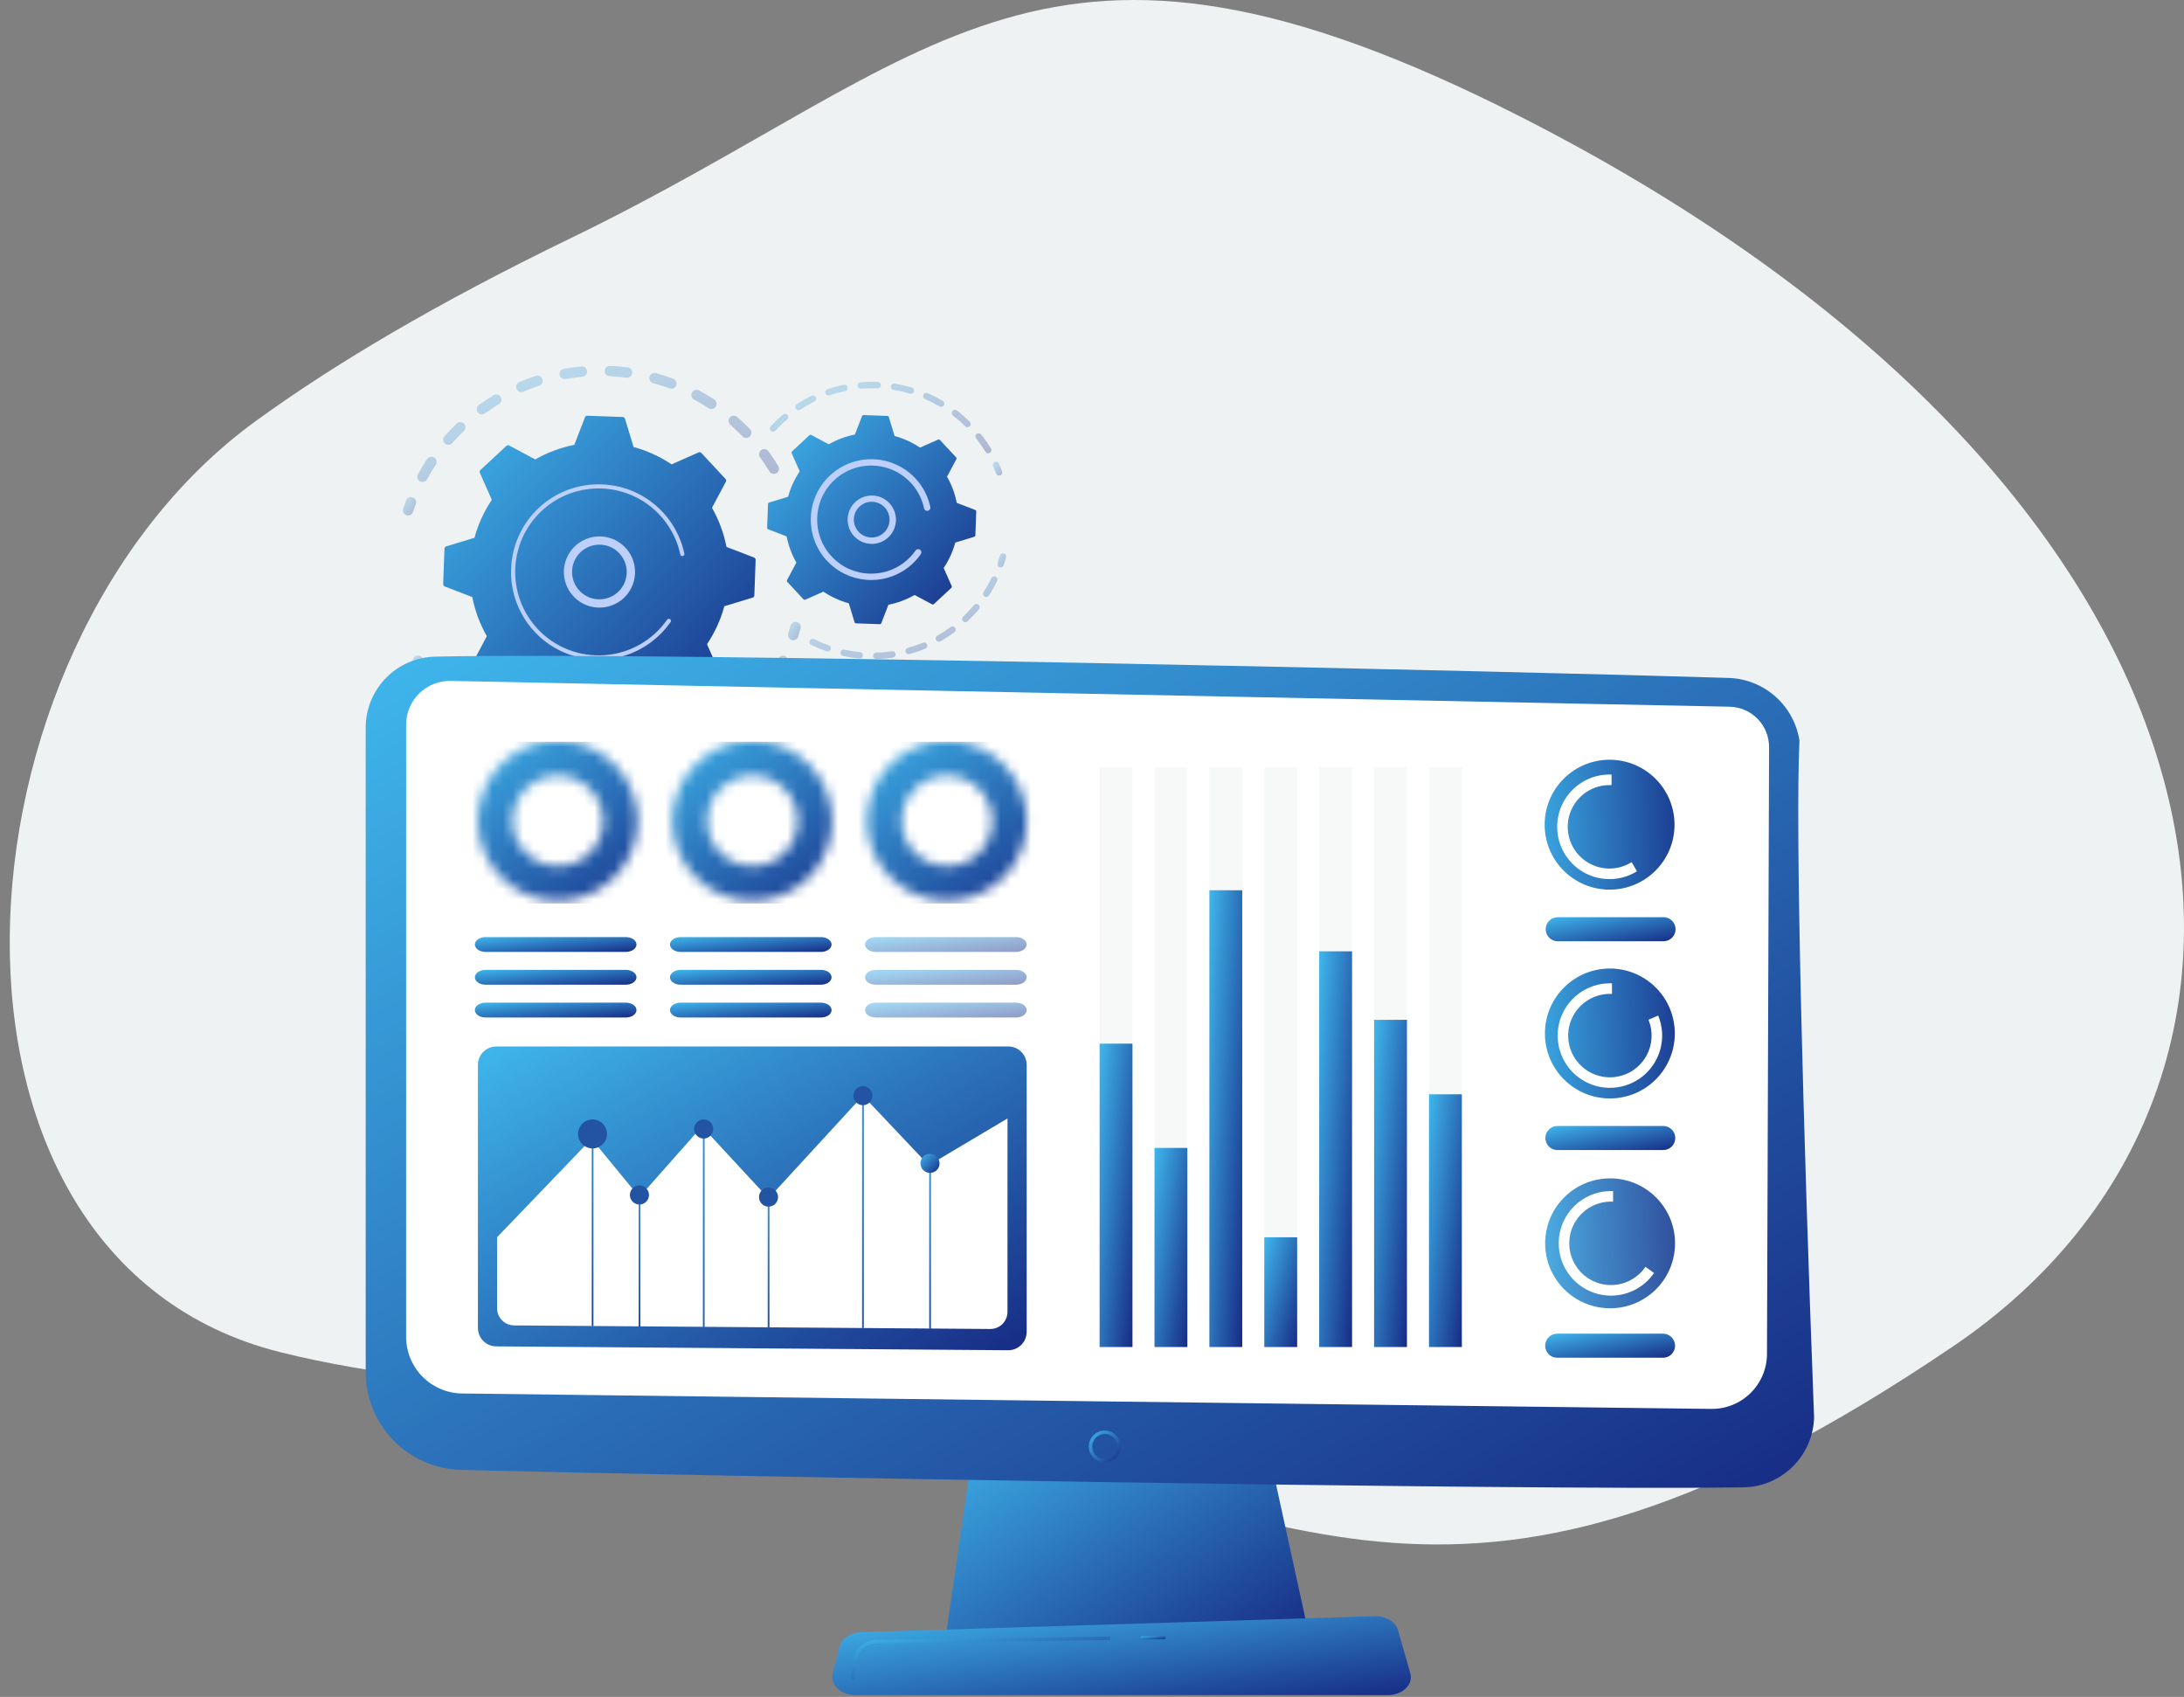 <svg width="215" height="167" viewBox="0 0 215 167" fill="none" xmlns="http://www.w3.org/2000/svg">
<rect x="0" y="0" width="215" height="167" fill="#808080" stroke="none"/>
<path d="M56.237 23.415C42.958 29.848 32.837 35.868 25.153 41.456C-5.651 63.858 -9.368 123.832 27.581 133.074C46.101 137.705 70.758 136.954 89.565 140.754C127.947 148.509 143.816 165.311 192.275 132.498C230.447 106.651 223.275 48.933 149.721 11.505C102.48 -12.532 92.479 5.859 56.237 23.415Z" fill="#EFF2F2"/>
<g clip-path="url(#clip0_14_82)">
<g opacity="0.3">
<path d="M76.44 46.562C76.383 46.596 76.319 46.619 76.252 46.63C76.186 46.64 76.118 46.636 76.053 46.62C75.988 46.604 75.926 46.575 75.872 46.536C75.818 46.496 75.772 46.446 75.738 46.388C75.454 45.919 75.145 45.454 74.82 45.008C74.742 44.9 74.709 44.765 74.729 44.633C74.749 44.502 74.819 44.383 74.925 44.302L74.933 44.296C74.988 44.256 75.049 44.228 75.115 44.212C75.18 44.196 75.248 44.194 75.314 44.204C75.38 44.215 75.444 44.238 75.501 44.273C75.559 44.308 75.608 44.354 75.648 44.409C75.989 44.878 76.314 45.367 76.614 45.862C76.679 45.97 76.702 46.098 76.678 46.222C76.654 46.346 76.586 46.457 76.485 46.534C76.471 46.542 76.456 46.552 76.44 46.562ZM73.091 42.945C72.709 42.547 72.306 42.162 71.893 41.8C71.843 41.756 71.801 41.702 71.772 41.642C71.742 41.581 71.724 41.516 71.72 41.449C71.711 41.313 71.756 41.18 71.846 41.078C71.935 40.976 72.062 40.914 72.197 40.905C72.332 40.896 72.466 40.942 72.568 41.031C73.002 41.412 73.425 41.817 73.828 42.235C73.875 42.284 73.912 42.341 73.936 42.403C73.961 42.466 73.973 42.533 73.971 42.6C73.97 42.667 73.956 42.733 73.929 42.795C73.902 42.857 73.863 42.912 73.814 42.959C73.8 42.973 73.784 42.986 73.768 42.998C73.668 43.074 73.544 43.11 73.42 43.1C73.295 43.09 73.178 43.035 73.091 42.945ZM69.752 40.171C69.292 39.869 68.813 39.584 68.329 39.323C68.209 39.259 68.12 39.149 68.081 39.019C68.042 38.889 68.056 38.749 68.12 38.629C68.185 38.509 68.294 38.42 68.424 38.381C68.554 38.342 68.695 38.356 68.814 38.42C69.325 38.695 69.829 38.996 70.313 39.313C70.369 39.35 70.417 39.398 70.455 39.453C70.493 39.509 70.52 39.571 70.534 39.637C70.547 39.703 70.548 39.771 70.535 39.837C70.523 39.903 70.498 39.966 70.461 40.023C70.424 40.079 70.376 40.127 70.321 40.165C70.265 40.203 70.203 40.23 70.137 40.243C70.071 40.257 70.003 40.258 69.937 40.245C69.871 40.233 69.808 40.208 69.752 40.171V40.171ZM65.876 38.214C65.359 38.023 64.829 37.852 64.299 37.705C64.234 37.687 64.173 37.657 64.12 37.615C64.067 37.574 64.023 37.523 63.99 37.464C63.957 37.406 63.935 37.341 63.927 37.275C63.919 37.208 63.924 37.14 63.942 37.076C63.96 37.011 63.99 36.95 64.031 36.897C64.073 36.844 64.124 36.8 64.182 36.767C64.241 36.734 64.305 36.713 64.372 36.704C64.439 36.696 64.506 36.701 64.571 36.719C65.129 36.873 65.688 37.053 66.231 37.255C66.299 37.274 66.362 37.307 66.416 37.352C66.47 37.397 66.514 37.453 66.546 37.515C66.578 37.578 66.596 37.647 66.6 37.717C66.604 37.787 66.594 37.857 66.569 37.923C66.545 37.989 66.507 38.049 66.459 38.1C66.41 38.151 66.352 38.191 66.287 38.218C66.222 38.245 66.152 38.259 66.082 38.258C66.012 38.257 65.942 38.242 65.878 38.213L65.876 38.214ZM61.661 37.169C61.116 37.098 60.56 37.048 60.01 37.023C59.874 37.016 59.746 36.956 59.655 36.856C59.564 36.755 59.516 36.623 59.522 36.487C59.529 36.352 59.589 36.224 59.689 36.133C59.789 36.041 59.922 35.993 60.057 36C60.637 36.027 61.221 36.079 61.794 36.155C61.861 36.163 61.925 36.185 61.983 36.219C62.041 36.252 62.092 36.297 62.133 36.35C62.174 36.404 62.204 36.465 62.221 36.529C62.239 36.594 62.243 36.662 62.234 36.728C62.226 36.795 62.204 36.859 62.17 36.917C62.137 36.976 62.092 37.027 62.039 37.068C61.985 37.108 61.925 37.138 61.86 37.156C61.795 37.173 61.727 37.178 61.661 37.169V37.169ZM57.319 37.084C56.772 37.134 56.219 37.209 55.677 37.305C55.611 37.317 55.543 37.316 55.477 37.301C55.412 37.287 55.349 37.26 55.294 37.221C55.183 37.144 55.107 37.025 55.083 36.891C55.059 36.757 55.089 36.62 55.167 36.508C55.245 36.397 55.364 36.321 55.497 36.297C56.067 36.196 56.649 36.116 57.225 36.063C57.293 36.056 57.362 36.062 57.427 36.081C57.492 36.1 57.553 36.132 57.606 36.175C57.659 36.218 57.703 36.271 57.735 36.331C57.767 36.391 57.787 36.457 57.793 36.525C57.799 36.593 57.792 36.661 57.771 36.726C57.751 36.791 57.717 36.851 57.673 36.903C57.629 36.955 57.575 36.998 57.514 37.029C57.453 37.059 57.387 37.078 57.319 37.083V37.084ZM41.349 47.371C41.289 47.339 41.237 47.295 41.195 47.243C41.153 47.191 41.121 47.131 41.102 47.066C41.083 47.002 41.077 46.934 41.084 46.867C41.092 46.8 41.112 46.736 41.144 46.676C41.419 46.167 41.721 45.663 42.04 45.179C42.115 45.065 42.231 44.986 42.364 44.958C42.498 44.931 42.636 44.957 42.75 45.032C42.864 45.106 42.943 45.223 42.971 45.356C42.998 45.489 42.972 45.628 42.897 45.742C42.595 46.202 42.308 46.68 42.046 47.164C42.011 47.228 41.964 47.284 41.905 47.328C41.827 47.388 41.732 47.424 41.633 47.431C41.534 47.439 41.435 47.417 41.349 47.37V47.371ZM53.07 37.961C52.547 38.132 52.025 38.328 51.519 38.543C51.457 38.569 51.391 38.583 51.324 38.584C51.256 38.584 51.19 38.572 51.127 38.546C51.065 38.521 51.008 38.484 50.961 38.437C50.913 38.39 50.874 38.334 50.848 38.272C50.822 38.21 50.808 38.144 50.808 38.077C50.807 38.01 50.82 37.943 50.845 37.881C50.87 37.818 50.907 37.762 50.954 37.714C51.001 37.666 51.057 37.628 51.119 37.601C51.652 37.375 52.201 37.169 52.751 36.989C52.866 36.952 52.991 36.956 53.103 37.002C53.215 37.047 53.307 37.131 53.363 37.238C53.419 37.345 53.435 37.469 53.409 37.587C53.383 37.705 53.316 37.81 53.219 37.883C53.174 37.917 53.124 37.944 53.07 37.961ZM43.804 43.649C43.703 43.559 43.641 43.433 43.632 43.297C43.623 43.162 43.669 43.029 43.759 42.927C44.141 42.492 44.548 42.069 44.969 41.666C45.068 41.579 45.197 41.533 45.329 41.539C45.461 41.544 45.586 41.601 45.677 41.696C45.768 41.792 45.819 41.919 45.818 42.051C45.818 42.183 45.767 42.31 45.675 42.405C45.278 42.786 44.891 43.188 44.528 43.601C44.505 43.627 44.479 43.651 44.452 43.672C44.358 43.743 44.242 43.78 44.124 43.776C44.006 43.772 43.893 43.727 43.804 43.649ZM49.123 39.766C48.652 40.049 48.187 40.357 47.741 40.68C47.632 40.761 47.496 40.795 47.362 40.775C47.227 40.755 47.107 40.683 47.026 40.574C46.945 40.465 46.911 40.328 46.931 40.194C46.951 40.06 47.023 39.939 47.132 39.858L47.141 39.852C47.61 39.512 48.099 39.188 48.595 38.889C48.707 38.823 48.84 38.802 48.968 38.831C49.095 38.859 49.206 38.935 49.279 39.043C49.352 39.151 49.382 39.282 49.361 39.411C49.34 39.539 49.272 39.655 49.169 39.735C49.154 39.747 49.139 39.757 49.123 39.766V39.766Z" fill="url(#paint0_linear_14_82)"/>
<path d="M40.484 50.629C40.567 50.566 40.629 50.479 40.661 50.38C40.743 50.127 40.831 49.875 40.923 49.627C40.949 49.563 40.962 49.495 40.962 49.427C40.961 49.358 40.946 49.291 40.918 49.228C40.891 49.165 40.851 49.108 40.801 49.061C40.751 49.014 40.693 48.978 40.628 48.954C40.564 48.93 40.496 48.919 40.427 48.922C40.359 48.925 40.291 48.942 40.23 48.972C40.168 49.001 40.112 49.043 40.067 49.094C40.022 49.146 39.987 49.206 39.965 49.271C39.868 49.532 39.775 49.799 39.689 50.062C39.655 50.166 39.656 50.278 39.69 50.381C39.724 50.485 39.79 50.575 39.879 50.638C39.968 50.701 40.074 50.734 40.183 50.732C40.292 50.731 40.398 50.694 40.485 50.629H40.484Z" fill="url(#paint1_linear_14_82)"/>
</g>
<g opacity="0.3">
<path d="M41.826 66.167C41.923 66.094 41.99 65.988 42.017 65.87C42.043 65.751 42.026 65.627 41.969 65.519C41.845 65.287 41.723 65.047 41.609 64.808C41.581 64.746 41.541 64.69 41.49 64.643C41.441 64.597 41.382 64.56 41.317 64.537C41.253 64.513 41.185 64.503 41.117 64.506C41.048 64.51 40.981 64.527 40.92 64.556C40.858 64.586 40.803 64.627 40.758 64.679C40.712 64.73 40.678 64.79 40.656 64.855C40.634 64.919 40.626 64.988 40.631 65.056C40.636 65.124 40.655 65.191 40.686 65.252C40.807 65.504 40.935 65.756 41.066 66.001C41.097 66.06 41.14 66.112 41.192 66.155C41.244 66.198 41.303 66.23 41.368 66.249C41.432 66.269 41.499 66.275 41.566 66.269C41.633 66.263 41.698 66.243 41.757 66.211C41.782 66.199 41.805 66.184 41.826 66.167Z" fill="url(#paint2_linear_14_82)"/>
<path d="M70.614 73.301C70.559 73.343 70.496 73.373 70.429 73.39C70.361 73.406 70.291 73.409 70.223 73.398C70.154 73.386 70.089 73.362 70.031 73.324C69.972 73.287 69.922 73.238 69.883 73.181C69.844 73.123 69.817 73.059 69.803 72.991C69.79 72.923 69.791 72.853 69.805 72.785C69.82 72.717 69.848 72.653 69.888 72.596C69.929 72.54 69.98 72.492 70.039 72.456C70.483 72.153 70.921 71.826 71.346 71.481C71.452 71.398 71.586 71.36 71.719 71.375C71.852 71.39 71.975 71.457 72.059 71.561C72.144 71.665 72.184 71.799 72.171 71.932C72.159 72.066 72.094 72.189 71.991 72.275C71.807 72.425 71.621 72.57 71.433 72.713C71.164 72.914 70.889 73.115 70.614 73.301ZM73.307 70.399C73.258 70.353 73.219 70.298 73.191 70.237C73.163 70.175 73.148 70.109 73.146 70.042C73.144 69.975 73.155 69.908 73.178 69.845C73.202 69.782 73.238 69.725 73.284 69.676C73.655 69.28 74.013 68.864 74.349 68.441C74.39 68.388 74.442 68.344 74.501 68.311C74.559 68.279 74.624 68.258 74.69 68.25C74.757 68.242 74.825 68.248 74.889 68.266C74.954 68.284 75.014 68.315 75.067 68.357C75.12 68.398 75.164 68.45 75.196 68.509C75.229 68.567 75.25 68.632 75.258 68.699C75.266 68.765 75.26 68.833 75.242 68.897C75.224 68.962 75.193 69.022 75.151 69.075C74.798 69.522 74.421 69.959 74.03 70.376C74.01 70.397 73.989 70.416 73.965 70.434C73.869 70.507 73.75 70.543 73.63 70.537C73.51 70.53 73.395 70.481 73.307 70.399ZM68.21 74.712C67.7 74.964 67.173 75.201 66.642 75.411C66.58 75.436 66.513 75.448 66.446 75.447C66.379 75.446 66.312 75.432 66.251 75.405C66.189 75.378 66.133 75.34 66.087 75.291C66.04 75.243 66.003 75.186 65.978 75.124C65.954 75.061 65.941 74.995 65.942 74.927C65.944 74.86 65.958 74.794 65.984 74.732C66.011 74.671 66.05 74.615 66.098 74.568C66.146 74.522 66.203 74.485 66.266 74.46C66.77 74.258 67.27 74.037 67.754 73.796C67.868 73.738 67.999 73.725 68.122 73.76C68.246 73.794 68.351 73.874 68.419 73.982C68.486 74.091 68.51 74.221 68.487 74.347C68.463 74.472 68.394 74.584 68.291 74.661C68.266 74.68 68.239 74.697 68.21 74.712ZM76.026 66.956C75.969 66.922 75.918 66.877 75.877 66.823C75.837 66.77 75.807 66.709 75.79 66.644C75.774 66.579 75.77 66.511 75.779 66.445C75.788 66.378 75.811 66.314 75.845 66.256C76.12 65.789 76.377 65.305 76.611 64.817C76.64 64.757 76.681 64.703 76.731 64.658C76.781 64.613 76.84 64.579 76.903 64.556C76.966 64.534 77.033 64.524 77.1 64.528C77.167 64.532 77.233 64.549 77.294 64.578C77.354 64.606 77.409 64.647 77.453 64.697C77.498 64.747 77.533 64.806 77.555 64.869C77.577 64.932 77.587 64.999 77.583 65.067C77.58 65.133 77.563 65.199 77.534 65.26C77.287 65.774 77.016 66.284 76.727 66.773C76.693 66.831 76.648 66.881 76.594 66.922C76.541 66.962 76.48 66.992 76.415 67.008C76.349 67.025 76.282 67.029 76.215 67.02C76.149 67.01 76.085 66.988 76.027 66.954L76.026 66.956ZM63.988 76.257C63.433 76.393 62.869 76.506 62.305 76.595C62.175 76.608 62.045 76.571 61.942 76.491C61.838 76.412 61.769 76.295 61.749 76.166C61.729 76.037 61.758 75.905 61.832 75.797C61.906 75.689 62.018 75.614 62.146 75.587C62.682 75.502 63.22 75.394 63.744 75.266C63.811 75.245 63.881 75.238 63.95 75.246C64.019 75.253 64.086 75.275 64.147 75.309C64.208 75.344 64.261 75.39 64.303 75.445C64.345 75.501 64.375 75.565 64.392 75.632C64.408 75.7 64.411 75.77 64.4 75.839C64.388 75.908 64.362 75.973 64.325 76.032C64.287 76.091 64.237 76.141 64.179 76.179C64.121 76.218 64.056 76.245 63.988 76.257ZM59.529 76.84C58.959 76.851 58.382 76.84 57.815 76.802C57.682 76.79 57.56 76.726 57.473 76.625C57.387 76.524 57.343 76.393 57.352 76.26C57.36 76.127 57.42 76.003 57.519 75.914C57.617 75.824 57.747 75.777 57.88 75.781C58.42 75.815 58.968 75.828 59.51 75.817C59.577 75.816 59.644 75.828 59.707 75.852C59.769 75.876 59.826 75.913 59.875 75.96C59.923 76.006 59.962 76.062 59.989 76.123C60.016 76.185 60.03 76.251 60.032 76.318C60.033 76.385 60.021 76.452 59.996 76.515C59.972 76.577 59.935 76.634 59.889 76.683C59.842 76.731 59.787 76.77 59.725 76.797C59.664 76.824 59.597 76.838 59.53 76.84H59.529ZM55.05 76.436C54.491 76.323 53.93 76.184 53.384 76.026C53.253 75.988 53.144 75.9 53.078 75.781C53.013 75.662 52.998 75.522 53.035 75.392C53.073 75.262 53.161 75.152 53.28 75.087C53.399 75.021 53.539 75.006 53.669 75.044C54.189 75.195 54.721 75.326 55.253 75.433C55.321 75.444 55.386 75.469 55.444 75.506C55.502 75.543 55.551 75.591 55.59 75.647C55.63 75.704 55.657 75.768 55.671 75.835C55.684 75.902 55.685 75.972 55.671 76.039C55.657 76.106 55.63 76.17 55.592 76.227C55.553 76.284 55.503 76.332 55.445 76.369C55.388 76.406 55.323 76.431 55.255 76.443C55.187 76.454 55.118 76.452 55.051 76.436H55.05ZM50.764 75.066C50.243 74.833 49.726 74.575 49.227 74.3C49.108 74.234 49.021 74.124 48.983 73.994C48.946 73.864 48.961 73.724 49.027 73.605C49.093 73.486 49.203 73.398 49.333 73.361C49.463 73.323 49.603 73.339 49.722 73.404C50.196 73.666 50.686 73.909 51.181 74.132C51.305 74.187 51.402 74.289 51.45 74.416C51.499 74.543 51.495 74.683 51.44 74.807C51.384 74.931 51.282 75.028 51.155 75.076C51.029 75.125 50.888 75.121 50.764 75.066ZM46.883 72.786C46.429 72.445 45.98 72.08 45.554 71.701C45.504 71.656 45.463 71.602 45.434 71.541C45.405 71.481 45.388 71.415 45.384 71.348C45.38 71.281 45.39 71.213 45.412 71.15C45.434 71.086 45.469 71.028 45.514 70.978C45.558 70.927 45.613 70.887 45.673 70.857C45.734 70.828 45.8 70.811 45.867 70.808C45.934 70.804 46.001 70.813 46.065 70.835C46.128 70.858 46.187 70.892 46.237 70.937C46.64 71.297 47.066 71.643 47.498 71.967C47.554 72.007 47.602 72.057 47.638 72.115C47.674 72.173 47.699 72.238 47.709 72.305C47.72 72.373 47.718 72.442 47.701 72.509C47.685 72.576 47.655 72.638 47.614 72.693C47.573 72.748 47.521 72.794 47.462 72.829C47.403 72.863 47.337 72.885 47.269 72.894C47.201 72.903 47.132 72.898 47.066 72.879C47 72.861 46.938 72.829 46.885 72.787L46.883 72.786ZM43.602 69.713C43.328 69.395 43.061 69.064 42.809 68.73C42.717 68.609 42.627 68.488 42.539 68.366C42.499 68.311 42.47 68.25 42.454 68.184C42.439 68.119 42.436 68.051 42.447 67.984C42.458 67.918 42.482 67.854 42.518 67.797C42.554 67.74 42.601 67.691 42.657 67.652C42.711 67.613 42.773 67.584 42.838 67.569C42.903 67.553 42.971 67.551 43.038 67.561C43.104 67.572 43.167 67.595 43.225 67.631C43.282 67.666 43.332 67.712 43.371 67.767C43.455 67.883 43.541 67.999 43.627 68.113C43.868 68.431 44.121 68.745 44.381 69.047C44.424 69.098 44.458 69.157 44.479 69.221C44.499 69.285 44.508 69.352 44.502 69.419C44.497 69.486 44.479 69.552 44.449 69.612C44.419 69.671 44.377 69.725 44.326 69.769L44.301 69.789C44.197 69.867 44.067 69.903 43.938 69.889C43.808 69.875 43.689 69.813 43.604 69.714L43.602 69.713Z" fill="url(#paint3_linear_14_82)"/>
<path d="M78.392 62.908C78.476 62.844 78.538 62.756 78.57 62.656C78.654 62.392 78.735 62.121 78.809 61.849C78.827 61.784 78.832 61.716 78.823 61.65C78.815 61.583 78.794 61.519 78.761 61.46C78.728 61.402 78.683 61.35 78.63 61.309C78.577 61.268 78.516 61.237 78.452 61.22C78.387 61.202 78.319 61.197 78.253 61.205C78.186 61.214 78.122 61.235 78.063 61.268C78.005 61.301 77.954 61.346 77.912 61.399C77.871 61.452 77.841 61.512 77.823 61.577C77.752 61.834 77.676 62.09 77.596 62.341C77.562 62.444 77.563 62.556 77.598 62.659C77.632 62.762 77.698 62.852 77.787 62.914C77.876 62.977 77.983 63.01 78.091 63.008C78.2 63.007 78.305 62.97 78.392 62.904V62.908Z" fill="url(#paint4_linear_14_82)"/>
</g>
<path d="M74.386 55.106C74.388 55.056 74.374 55.007 74.347 54.966C74.32 54.924 74.281 54.892 74.235 54.874L71.519 53.826C71.255 52.474 70.772 51.174 70.09 49.977L71.457 47.41C71.481 47.367 71.49 47.316 71.483 47.267C71.477 47.218 71.455 47.172 71.421 47.136L69.045 44.579C69.011 44.543 68.966 44.518 68.917 44.508C68.869 44.498 68.818 44.503 68.772 44.523L66.114 45.701C64.968 44.932 63.705 44.356 62.374 43.994L61.526 41.211C61.512 41.163 61.483 41.121 61.443 41.091C61.404 41.06 61.356 41.043 61.306 41.041L57.818 40.915C57.768 40.913 57.719 40.926 57.678 40.953C57.636 40.98 57.604 41.02 57.586 41.066L56.538 43.781C55.187 44.046 53.888 44.53 52.692 45.214L50.125 43.846C50.081 43.823 50.031 43.813 49.982 43.82C49.933 43.826 49.886 43.848 49.85 43.882L47.294 46.259C47.257 46.293 47.233 46.337 47.223 46.386C47.213 46.435 47.218 46.486 47.238 46.531L48.416 49.19C47.648 50.334 47.071 51.596 46.709 52.925L43.926 53.773C43.878 53.788 43.836 53.817 43.806 53.856C43.775 53.896 43.758 53.944 43.756 53.993L43.628 57.482C43.626 57.532 43.64 57.581 43.667 57.623C43.694 57.664 43.733 57.696 43.779 57.714L46.494 58.762C46.759 60.115 47.242 61.415 47.926 62.611L46.56 65.177C46.536 65.221 46.527 65.271 46.533 65.32C46.54 65.37 46.562 65.416 46.595 65.452L48.972 68.008C49.006 68.045 49.051 68.07 49.099 68.08C49.148 68.09 49.199 68.084 49.244 68.064L51.903 66.886C53.047 67.654 54.309 68.231 55.639 68.593L56.486 71.377C56.501 71.424 56.53 71.466 56.57 71.497C56.609 71.527 56.657 71.544 56.707 71.546L60.195 71.673C60.244 71.675 60.293 71.661 60.335 71.634C60.376 71.607 60.408 71.568 60.426 71.522L61.474 68.807C62.827 68.542 64.127 68.058 65.324 67.375L67.89 68.743C67.934 68.766 67.984 68.775 68.034 68.769C68.083 68.762 68.129 68.741 68.166 68.707L70.721 66.33C70.758 66.296 70.783 66.252 70.793 66.203C70.803 66.154 70.797 66.103 70.777 66.058L69.599 63.398C70.368 62.254 70.944 60.992 71.306 59.662L74.09 58.814C74.138 58.8 74.18 58.771 74.21 58.731C74.24 58.692 74.258 58.644 74.259 58.594L74.386 55.106Z" fill="url(#paint5_linear_14_82)"/>
<path d="M60.695 59.369C59.899 59.805 58.965 59.914 58.09 59.676C57.215 59.437 56.467 58.868 56.003 58.089C55.538 57.31 55.394 56.381 55.601 55.498C55.807 54.614 56.348 53.845 57.11 53.353C57.871 52.86 58.794 52.682 59.685 52.856C60.575 53.03 61.363 53.542 61.883 54.285C62.404 55.028 62.616 55.944 62.475 56.84C62.334 57.736 61.851 58.542 61.127 59.09C60.99 59.193 60.846 59.287 60.695 59.369ZM56.423 55.541C56.249 56.139 56.288 56.778 56.532 57.35C56.776 57.923 57.212 58.393 57.764 58.68C58.316 58.968 58.95 59.055 59.56 58.927C60.169 58.799 60.715 58.464 61.104 57.978C61.494 57.493 61.703 56.887 61.697 56.265C61.69 55.643 61.467 55.042 61.067 54.565C60.667 54.088 60.114 53.765 59.503 53.65C58.891 53.535 58.258 53.636 57.712 53.935C57.596 53.999 57.483 54.072 57.377 54.152C56.918 54.5 56.583 54.987 56.423 55.541Z" fill="#BDD0FB"/>
<path d="M64.129 63.173C64.365 62.994 64.592 62.804 64.808 62.602C64.875 62.539 64.943 62.474 65.01 62.408C65.338 62.083 65.639 61.733 65.911 61.36L65.922 61.345L65.953 61.302L66.013 61.217C66.038 61.182 66.05 61.139 66.05 61.096C66.049 61.053 66.034 61.011 66.008 60.977C65.996 60.959 65.98 60.944 65.962 60.932C65.918 60.901 65.862 60.889 65.809 60.898C65.756 60.908 65.708 60.938 65.677 60.983C64.975 61.989 64.057 62.825 62.99 63.43C61.923 64.035 60.734 64.394 59.51 64.48C58.286 64.566 57.059 64.377 55.918 63.928C54.776 63.478 53.75 62.779 52.914 61.881C52.722 61.674 52.541 61.458 52.371 61.233C51.147 59.609 50.569 57.59 50.747 55.564C50.926 53.539 51.848 51.652 53.337 50.267C56.657 47.18 61.866 47.37 64.951 50.689C65.141 50.893 65.32 51.107 65.489 51.33C66.215 52.289 66.722 53.397 66.972 54.574C66.984 54.626 67.017 54.671 67.062 54.7C67.107 54.728 67.162 54.738 67.214 54.727C67.266 54.716 67.312 54.685 67.342 54.64C67.371 54.596 67.382 54.541 67.373 54.489C67.11 53.253 66.578 52.09 65.815 51.083C65.639 50.851 65.451 50.627 65.251 50.412C62.012 46.928 56.541 46.73 53.058 49.969C51.495 51.423 50.527 53.404 50.34 55.531C50.152 57.657 50.76 59.777 52.045 61.482C52.224 61.718 52.414 61.945 52.616 62.162C54.069 63.725 56.051 64.694 58.178 64.881C60.304 65.068 62.425 64.46 64.129 63.175V63.173Z" fill="#BDD0FB"/>
<g opacity="0.3">
<path d="M98.54 46.741C98.595 46.7 98.634 46.642 98.653 46.576C98.672 46.511 98.669 46.441 98.644 46.377C98.55 46.125 98.446 45.873 98.335 45.63C98.319 45.591 98.296 45.555 98.265 45.525C98.235 45.495 98.2 45.472 98.16 45.456C98.121 45.44 98.079 45.433 98.036 45.434C97.994 45.435 97.952 45.444 97.913 45.461C97.874 45.479 97.84 45.504 97.811 45.535C97.782 45.566 97.76 45.603 97.745 45.643C97.731 45.683 97.725 45.725 97.727 45.767C97.729 45.81 97.74 45.851 97.759 45.889C97.864 46.122 97.961 46.362 98.054 46.601C98.084 46.68 98.144 46.743 98.22 46.777C98.296 46.812 98.383 46.814 98.462 46.785C98.49 46.774 98.516 46.759 98.54 46.741Z" fill="url(#paint6_linear_14_82)"/>
<path d="M97.446 44.573C97.375 44.616 97.289 44.63 97.207 44.61C97.126 44.59 97.056 44.538 97.012 44.467C96.782 44.089 96.534 43.723 96.267 43.37C96.21 43.297 96.153 43.223 96.095 43.15C96.043 43.084 96.019 43.001 96.029 42.917C96.038 42.834 96.08 42.758 96.146 42.706C96.212 42.656 96.295 42.634 96.377 42.643C96.46 42.653 96.536 42.693 96.59 42.756C96.65 42.833 96.71 42.91 96.769 42.988C97.049 43.357 97.31 43.741 97.551 44.137C97.591 44.204 97.606 44.283 97.591 44.36C97.576 44.437 97.534 44.505 97.472 44.553C97.464 44.562 97.456 44.568 97.446 44.573ZM95.026 41.954C94.644 41.578 94.24 41.225 93.815 40.898C93.749 40.847 93.706 40.771 93.695 40.688C93.684 40.605 93.707 40.521 93.758 40.455C93.809 40.389 93.885 40.345 93.968 40.335C94.051 40.324 94.135 40.347 94.201 40.398C94.646 40.741 95.069 41.111 95.467 41.507C95.527 41.566 95.56 41.647 95.56 41.731C95.56 41.814 95.527 41.895 95.467 41.954C95.457 41.965 95.445 41.975 95.433 41.984C95.373 42.028 95.299 42.05 95.224 42.045C95.149 42.039 95.079 42.008 95.025 41.956L95.026 41.954ZM92.489 39.999C92.027 39.728 91.549 39.485 91.058 39.273C90.981 39.239 90.921 39.177 90.89 39.099C90.859 39.021 90.861 38.934 90.894 38.857C90.927 38.78 90.99 38.719 91.068 38.688C91.146 38.658 91.233 38.659 91.31 38.693C91.826 38.916 92.326 39.17 92.81 39.455C92.882 39.497 92.935 39.567 92.956 39.648C92.977 39.729 92.965 39.815 92.923 39.887C92.902 39.923 92.874 39.954 92.841 39.979C92.791 40.018 92.731 40.04 92.668 40.044C92.605 40.048 92.542 40.033 92.488 40.001L92.489 39.999ZM89.549 38.728C89.035 38.578 88.513 38.461 87.985 38.375C87.943 38.37 87.902 38.356 87.866 38.335C87.829 38.314 87.797 38.285 87.771 38.251C87.745 38.217 87.727 38.178 87.717 38.137C87.707 38.096 87.705 38.053 87.712 38.011C87.718 37.969 87.734 37.928 87.756 37.893C87.779 37.857 87.809 37.825 87.844 37.801C87.879 37.777 87.918 37.76 87.96 37.752C88.002 37.743 88.044 37.743 88.086 37.751C88.64 37.842 89.188 37.966 89.727 38.123C89.769 38.132 89.81 38.15 89.845 38.175C89.881 38.2 89.91 38.233 89.933 38.27C89.955 38.307 89.97 38.349 89.975 38.392C89.981 38.435 89.977 38.479 89.965 38.521C89.953 38.563 89.932 38.602 89.904 38.635C89.876 38.669 89.842 38.696 89.803 38.715C89.764 38.735 89.721 38.746 89.677 38.748C89.634 38.75 89.59 38.743 89.55 38.728H89.549ZM86.387 38.215C85.852 38.194 85.317 38.206 84.783 38.251C84.741 38.256 84.698 38.252 84.657 38.24C84.616 38.228 84.578 38.208 84.545 38.181C84.512 38.154 84.485 38.121 84.465 38.083C84.445 38.046 84.434 38.004 84.43 37.962C84.427 37.919 84.432 37.877 84.445 37.836C84.459 37.796 84.481 37.759 84.509 37.727C84.537 37.695 84.572 37.669 84.61 37.651C84.648 37.633 84.69 37.622 84.733 37.621C85.292 37.574 85.853 37.562 86.413 37.583C86.497 37.587 86.575 37.624 86.631 37.685C86.687 37.746 86.717 37.828 86.714 37.911C86.711 37.994 86.675 38.072 86.614 38.129C86.553 38.186 86.472 38.217 86.389 38.215H86.387ZM83.196 38.483C82.673 38.592 82.157 38.734 81.651 38.908C81.612 38.922 81.57 38.927 81.529 38.925C81.487 38.922 81.447 38.911 81.41 38.893C81.373 38.875 81.339 38.85 81.312 38.819C81.284 38.787 81.263 38.751 81.25 38.712C81.236 38.673 81.231 38.631 81.233 38.59C81.236 38.548 81.246 38.508 81.265 38.471C81.283 38.433 81.308 38.4 81.339 38.373C81.37 38.345 81.407 38.324 81.446 38.31C81.976 38.129 82.518 37.98 83.067 37.866C83.137 37.851 83.21 37.861 83.274 37.893C83.338 37.926 83.389 37.979 83.419 38.044C83.448 38.109 83.455 38.183 83.438 38.252C83.42 38.322 83.379 38.384 83.322 38.427C83.285 38.455 83.242 38.474 83.196 38.483ZM80.171 39.522C79.69 39.757 79.224 40.022 78.776 40.315C78.706 40.361 78.62 40.377 78.538 40.36C78.456 40.343 78.384 40.294 78.338 40.223C78.293 40.153 78.276 40.068 78.294 39.985C78.311 39.903 78.36 39.831 78.43 39.785C78.9 39.479 79.389 39.201 79.893 38.955C79.963 38.919 80.044 38.911 80.121 38.933C80.196 38.955 80.261 39.004 80.303 39.071C80.344 39.138 80.359 39.219 80.344 39.296C80.329 39.374 80.286 39.443 80.222 39.49C80.206 39.503 80.188 39.513 80.169 39.522H80.171ZM75.884 42.399C75.854 42.371 75.829 42.337 75.812 42.3C75.794 42.262 75.785 42.221 75.783 42.18C75.781 42.138 75.788 42.097 75.802 42.058C75.817 42.019 75.839 41.983 75.867 41.953C76.198 41.595 76.548 41.256 76.916 40.935C76.971 40.885 77.027 40.839 77.084 40.791C77.148 40.74 77.23 40.716 77.312 40.724C77.393 40.733 77.469 40.772 77.522 40.835C77.574 40.898 77.601 40.979 77.595 41.061C77.589 41.143 77.552 41.219 77.491 41.274C77.438 41.319 77.385 41.364 77.332 41.411C76.981 41.717 76.647 42.041 76.33 42.382C76.318 42.396 76.304 42.408 76.289 42.419C76.23 42.465 76.156 42.487 76.082 42.484C76.007 42.48 75.936 42.45 75.882 42.399H75.884Z" fill="url(#paint7_linear_14_82)"/>
</g>
<g opacity="0.3">
<path d="M93.969 62.212C93.525 62.539 93.061 62.84 92.58 63.111C92.544 63.132 92.504 63.145 92.463 63.15C92.422 63.155 92.38 63.152 92.34 63.141C92.3 63.13 92.263 63.111 92.23 63.085C92.197 63.059 92.17 63.028 92.15 62.992C92.129 62.955 92.116 62.916 92.111 62.874C92.106 62.833 92.109 62.791 92.12 62.751C92.131 62.711 92.15 62.674 92.176 62.641C92.201 62.608 92.233 62.581 92.269 62.561C92.728 62.302 93.17 62.016 93.594 61.703C93.661 61.659 93.742 61.642 93.822 61.655C93.901 61.669 93.972 61.712 94.021 61.777C94.069 61.841 94.091 61.922 94.082 62.002C94.073 62.082 94.033 62.156 93.972 62.208L93.969 62.212ZM94.794 61.138C94.765 61.108 94.743 61.072 94.728 61.034C94.714 60.995 94.707 60.954 94.708 60.912C94.709 60.871 94.719 60.83 94.736 60.792C94.753 60.754 94.777 60.72 94.807 60.692C95.191 60.331 95.552 59.947 95.889 59.543C95.945 59.483 96.02 59.448 96.101 59.443C96.181 59.438 96.261 59.463 96.323 59.515C96.385 59.567 96.425 59.64 96.435 59.72C96.444 59.8 96.423 59.881 96.375 59.946C96.021 60.37 95.642 60.772 95.24 61.15C95.232 61.158 95.223 61.166 95.214 61.172C95.152 61.22 95.075 61.242 94.997 61.236C94.92 61.23 94.847 61.195 94.794 61.138ZM91.093 63.837C90.583 64.047 90.061 64.226 89.529 64.374C89.45 64.394 89.365 64.382 89.294 64.34C89.222 64.299 89.17 64.231 89.148 64.151C89.126 64.072 89.136 63.987 89.176 63.915C89.215 63.842 89.282 63.788 89.361 63.764C89.868 63.624 90.367 63.453 90.854 63.252C90.925 63.223 91.004 63.221 91.076 63.246C91.149 63.271 91.209 63.322 91.248 63.388C91.285 63.455 91.298 63.532 91.283 63.608C91.268 63.683 91.226 63.75 91.165 63.796C91.143 63.813 91.118 63.826 91.093 63.837ZM96.917 58.708C96.882 58.685 96.852 58.656 96.829 58.622C96.805 58.588 96.789 58.55 96.78 58.509C96.771 58.468 96.77 58.427 96.778 58.386C96.785 58.345 96.801 58.306 96.823 58.271C97.109 57.829 97.367 57.369 97.596 56.895C97.634 56.823 97.699 56.768 97.777 56.742C97.855 56.717 97.94 56.723 98.013 56.758C98.087 56.794 98.144 56.857 98.172 56.934C98.201 57.011 98.198 57.096 98.165 57.17C97.924 57.667 97.654 58.149 97.355 58.614C97.334 58.645 97.309 58.672 97.279 58.694C97.228 58.734 97.165 58.756 97.1 58.758C97.036 58.761 96.972 58.743 96.917 58.708ZM87.91 64.715C87.364 64.796 86.814 64.845 86.262 64.86C86.18 64.859 86.101 64.827 86.042 64.77C85.983 64.712 85.949 64.634 85.947 64.552C85.945 64.47 85.975 64.39 86.03 64.329C86.086 64.269 86.163 64.233 86.245 64.228C86.771 64.214 87.296 64.168 87.817 64.09C87.899 64.079 87.982 64.101 88.048 64.151C88.114 64.201 88.158 64.275 88.17 64.357C88.182 64.439 88.162 64.522 88.113 64.589C88.065 64.656 87.992 64.701 87.91 64.715ZM84.609 64.806C84.06 64.754 83.513 64.67 82.974 64.554C82.895 64.533 82.828 64.483 82.785 64.413C82.743 64.344 82.729 64.26 82.746 64.181C82.763 64.102 82.811 64.032 82.878 63.986C82.946 63.941 83.028 63.923 83.109 63.937C83.623 64.049 84.144 64.129 84.668 64.179C84.75 64.189 84.824 64.231 84.876 64.295C84.927 64.359 84.952 64.44 84.944 64.522C84.937 64.604 84.897 64.68 84.835 64.733C84.772 64.787 84.691 64.814 84.609 64.808V64.806ZM81.382 64.103C80.86 63.921 80.35 63.708 79.855 63.464C79.782 63.426 79.727 63.361 79.701 63.282C79.676 63.204 79.682 63.119 79.718 63.045C79.754 62.971 79.818 62.914 79.896 62.886C79.974 62.859 80.059 62.863 80.134 62.897C80.605 63.129 81.091 63.333 81.587 63.506C81.664 63.535 81.727 63.593 81.762 63.668C81.797 63.743 81.802 63.828 81.775 63.906C81.748 63.984 81.691 64.048 81.617 64.085C81.543 64.122 81.458 64.129 81.379 64.103H81.382Z" fill="url(#paint8_linear_14_82)"/>
<path d="M98.692 55.775C98.743 55.737 98.781 55.684 98.8 55.624C98.888 55.368 98.968 55.108 99.038 54.852C99.061 54.771 99.05 54.684 99.008 54.611C98.967 54.539 98.898 54.485 98.817 54.463C98.737 54.441 98.65 54.451 98.577 54.493C98.504 54.534 98.451 54.603 98.429 54.684C98.362 54.928 98.285 55.176 98.202 55.42C98.18 55.485 98.18 55.554 98.2 55.618C98.221 55.683 98.261 55.739 98.316 55.779C98.371 55.818 98.438 55.839 98.505 55.838C98.573 55.837 98.638 55.815 98.692 55.773V55.775Z" fill="url(#paint9_linear_14_82)"/>
</g>
<path d="M96.104 50.346C96.105 50.313 96.096 50.28 96.078 50.252C96.06 50.224 96.034 50.203 96.003 50.19L94.188 49.489C94.01 48.584 93.687 47.714 93.23 46.913L94.144 45.196C94.159 45.167 94.165 45.133 94.161 45.1C94.157 45.067 94.142 45.036 94.12 45.012L92.53 43.301C92.507 43.277 92.478 43.26 92.445 43.254C92.412 43.247 92.379 43.251 92.348 43.264L90.569 44.052C89.803 43.537 88.957 43.151 88.067 42.908L87.499 41.046C87.49 41.014 87.47 40.986 87.444 40.966C87.418 40.945 87.385 40.934 87.352 40.933L85.016 40.849C84.983 40.848 84.951 40.857 84.923 40.875C84.895 40.893 84.874 40.92 84.862 40.95L84.16 42.766C83.255 42.943 82.385 43.267 81.585 43.724L79.867 42.809C79.838 42.793 79.804 42.787 79.771 42.791C79.738 42.796 79.707 42.81 79.683 42.833L77.972 44.423C77.948 44.446 77.931 44.476 77.925 44.508C77.918 44.541 77.922 44.575 77.935 44.605L78.725 46.388C78.211 47.154 77.825 47.998 77.583 48.888L75.72 49.455C75.688 49.465 75.66 49.484 75.64 49.511C75.619 49.537 75.608 49.569 75.606 49.602L75.522 51.935C75.52 51.968 75.529 52.001 75.548 52.029C75.566 52.056 75.592 52.078 75.623 52.09L77.438 52.791C77.615 53.696 77.939 54.566 78.396 55.367L77.481 57.084C77.465 57.114 77.459 57.147 77.463 57.18C77.468 57.213 77.482 57.244 77.505 57.269L79.096 58.979C79.118 59.003 79.148 59.02 79.181 59.027C79.213 59.033 79.247 59.03 79.278 59.016L81.057 58.228C81.822 58.742 82.667 59.128 83.556 59.37L84.124 61.233C84.133 61.265 84.153 61.293 84.179 61.313C84.206 61.334 84.238 61.345 84.271 61.347L86.605 61.431C86.638 61.433 86.671 61.423 86.699 61.406C86.727 61.387 86.748 61.361 86.76 61.331L87.461 59.515C88.366 59.338 89.236 59.014 90.037 58.557L91.755 59.472C91.784 59.488 91.817 59.494 91.85 59.489C91.883 59.485 91.914 59.471 91.939 59.448L93.649 57.858C93.674 57.835 93.69 57.805 93.697 57.773C93.704 57.74 93.7 57.706 93.686 57.675L92.898 55.896C93.413 55.13 93.8 54.285 94.043 53.395L95.906 52.827C95.938 52.817 95.966 52.798 95.986 52.771C96.006 52.745 96.018 52.713 96.019 52.679L96.104 50.346Z" fill="url(#paint10_linear_14_82)"/>
<path d="M86.962 53.235C86.422 53.531 85.788 53.605 85.195 53.443C84.601 53.28 84.093 52.894 83.778 52.365C83.463 51.836 83.365 51.206 83.505 50.606C83.645 50.007 84.012 49.485 84.529 49.15C85.045 48.816 85.672 48.694 86.276 48.812C86.88 48.93 87.416 49.277 87.769 49.781C88.123 50.285 88.267 50.906 88.172 51.514C88.077 52.123 87.75 52.671 87.26 53.043C87.166 53.114 87.066 53.179 86.962 53.235ZM84.272 51.986C84.382 52.188 84.532 52.367 84.712 52.511C84.892 52.656 85.099 52.764 85.321 52.828C85.542 52.893 85.775 52.913 86.004 52.888C86.234 52.863 86.456 52.793 86.658 52.682C86.861 52.571 87.039 52.421 87.184 52.24C87.328 52.06 87.436 51.854 87.5 51.632C87.565 51.41 87.585 51.178 87.56 50.948C87.535 50.719 87.465 50.497 87.353 50.294C87.242 50.092 87.092 49.913 86.912 49.769C86.732 49.624 86.525 49.517 86.304 49.452C86.082 49.388 85.85 49.367 85.62 49.392C85.391 49.418 85.168 49.488 84.966 49.599C84.89 49.641 84.818 49.687 84.749 49.739C84.414 49.995 84.181 50.362 84.094 50.774C84.006 51.186 84.069 51.616 84.272 51.986Z" fill="#BDD0FB"/>
<path d="M89.353 55.882C89.513 55.762 89.667 55.632 89.817 55.493C90.114 55.217 90.382 54.912 90.617 54.582C90.627 54.567 90.638 54.552 90.648 54.537C90.695 54.469 90.713 54.384 90.698 54.302C90.683 54.22 90.636 54.148 90.568 54.1C90.5 54.052 90.415 54.034 90.333 54.048C90.251 54.062 90.178 54.108 90.13 54.175C89.913 54.486 89.664 54.772 89.386 55.03L89.341 55.072C88.689 55.667 87.9 56.09 87.043 56.301C86.577 56.415 86.098 56.466 85.618 56.452H85.607H85.57C84.872 56.429 84.185 56.267 83.55 55.976C82.914 55.686 82.342 55.272 81.868 54.759C81.743 54.626 81.625 54.486 81.515 54.34C81.035 53.704 80.705 52.969 80.548 52.188C80.391 51.408 80.411 50.602 80.606 49.83C80.802 49.058 81.169 48.34 81.679 47.729C82.189 47.117 82.83 46.628 83.554 46.298C84.279 45.967 85.068 45.803 85.864 45.818C86.66 45.833 87.443 46.027 88.154 46.385C88.866 46.742 89.488 47.255 89.975 47.885C90.461 48.516 90.8 49.247 90.967 50.026C90.976 50.071 90.996 50.114 91.024 50.151C91.068 50.208 91.129 50.249 91.199 50.267C91.269 50.285 91.343 50.278 91.408 50.248C91.473 50.218 91.527 50.166 91.559 50.102C91.591 50.038 91.6 49.964 91.585 49.894C91.398 49.024 91.019 48.207 90.474 47.503C89.93 46.799 89.234 46.226 88.439 45.826C87.644 45.427 86.769 45.211 85.879 45.194C84.989 45.177 84.107 45.36 83.297 45.73C82.488 46.099 81.771 46.645 81.201 47.328C80.63 48.011 80.22 48.814 80 49.676C79.781 50.539 79.758 51.439 79.933 52.312C80.107 53.185 80.476 54.007 81.01 54.718C81.134 54.881 81.265 55.038 81.404 55.187C82.409 56.265 83.777 56.933 85.245 57.061C86.713 57.19 88.177 56.77 89.353 55.882Z" fill="#BDD0FB"/>
<path d="M96.179 139.847L93.09 161.156H128.915L124.249 139.847H96.179Z" fill="url(#paint11_linear_14_82)"/>
<path d="M36 71.617V135.041C36 137.55 36.98 139.96 38.731 141.756C40.482 143.553 42.866 144.595 45.374 144.66C68.539 145.257 149.562 146.706 171.613 146.38C173.438 146.353 175.181 145.622 176.479 144.341C177.778 143.059 178.532 141.326 178.584 139.502C177.5 111 176.719 81.731 177.144 72.887C176.884 71.208 176.045 69.673 174.773 68.547C173.501 67.421 171.876 66.775 170.178 66.72C150.768 66.1 64.879 64.128 42.837 64.623C41.009 64.664 39.27 65.419 37.992 66.726C36.715 68.034 35.999 69.789 36 71.617Z" fill="url(#paint12_linear_14_82)"/>
<path d="M39.98 71.309V131.566C39.98 133.03 40.556 134.436 41.583 135.478C42.611 136.521 44.007 137.118 45.471 137.14L168.441 138.659C169.158 138.67 169.871 138.539 170.537 138.272C171.203 138.005 171.81 137.609 172.322 137.107C172.834 136.604 173.242 136.005 173.521 135.344C173.799 134.683 173.944 133.973 173.947 133.255L174.153 73.536C174.158 72.497 173.755 71.498 173.031 70.754C172.307 70.009 171.32 69.577 170.282 69.552L44.383 67.013C43.81 66.999 43.24 67.1 42.707 67.31C42.173 67.519 41.687 67.834 41.277 68.234C40.867 68.634 40.54 69.112 40.318 69.64C40.095 70.168 39.98 70.736 39.98 71.309Z" fill="white"/>
<path d="M108.757 143.936C108.446 143.936 108.141 143.844 107.882 143.671C107.623 143.498 107.422 143.252 107.302 142.964C107.183 142.677 107.152 142.36 107.213 142.055C107.274 141.749 107.423 141.469 107.644 141.249C107.864 141.028 108.144 140.878 108.45 140.818C108.755 140.757 109.072 140.788 109.359 140.907C109.647 141.026 109.893 141.228 110.066 141.487C110.239 141.746 110.331 142.05 110.331 142.362C110.331 142.779 110.165 143.179 109.87 143.475C109.575 143.77 109.174 143.936 108.757 143.936ZM108.757 141.129C108.513 141.129 108.275 141.201 108.072 141.337C107.869 141.472 107.711 141.665 107.618 141.89C107.524 142.115 107.5 142.363 107.548 142.602C107.595 142.842 107.713 143.061 107.885 143.234C108.058 143.406 108.277 143.524 108.516 143.571C108.756 143.619 109.003 143.594 109.229 143.501C109.454 143.408 109.647 143.25 109.782 143.047C109.918 142.844 109.99 142.606 109.99 142.362C109.989 142.035 109.859 141.722 109.628 141.49C109.397 141.259 109.084 141.129 108.757 141.129Z" fill="url(#paint13_linear_14_82)"/>
<path d="M136.631 166.822H84.2C82.776 166.822 81.706 165.808 81.981 164.719L82.654 162.058C82.856 161.258 83.737 160.67 84.782 160.638L135.328 159.061C136.42 159.026 137.387 159.606 137.625 160.438L138.835 164.674C139.154 165.777 138.079 166.822 136.631 166.822Z" fill="url(#paint14_linear_14_82)"/>
<path d="M112.425 161.358C112.379 161.358 112.336 161.34 112.304 161.308C112.272 161.276 112.254 161.233 112.254 161.188C112.254 161.142 112.272 161.099 112.304 161.067C112.336 161.035 112.379 161.017 112.425 161.017L114.593 160.985C114.638 160.986 114.681 161.003 114.713 161.035C114.745 161.066 114.764 161.108 114.766 161.153C114.766 161.176 114.762 161.198 114.754 161.219C114.746 161.24 114.733 161.259 114.718 161.275C114.702 161.291 114.684 161.304 114.663 161.312C114.642 161.321 114.62 161.326 114.598 161.326L112.43 161.358H112.425Z" fill="url(#paint15_linear_14_82)"/>
<path d="M83.922 165.355C83.913 165.355 83.904 165.355 83.895 165.355C83.873 165.351 83.852 165.343 83.833 165.332C83.814 165.32 83.797 165.305 83.784 165.286C83.771 165.268 83.762 165.248 83.756 165.226C83.751 165.204 83.75 165.182 83.754 165.159L84.063 163.224C84.143 162.721 84.397 162.263 84.782 161.93C85.167 161.596 85.657 161.41 86.166 161.403L109.14 161.067H109.142C109.187 161.067 109.231 161.085 109.263 161.117C109.295 161.149 109.313 161.192 109.313 161.238C109.313 161.283 109.295 161.326 109.263 161.358C109.231 161.39 109.187 161.408 109.142 161.408L86.169 161.744C85.74 161.749 85.327 161.906 85.002 162.187C84.678 162.468 84.464 162.854 84.397 163.278L84.088 165.213C84.082 165.252 84.061 165.288 84.031 165.314C84.001 165.34 83.962 165.354 83.922 165.355Z" fill="url(#paint16_linear_14_82)"/>
<g opacity="0.53">
<path d="M111.483 75.521H108.248V132.568H111.483V75.521Z" fill="#EFF2F2"/>
<path d="M116.887 75.52H113.652V132.568H116.887V75.52Z" fill="#EFF2F2"/>
<path d="M122.292 75.52H119.057V132.568H122.292V75.52Z" fill="#EFF2F2"/>
<path d="M127.696 75.52H124.461V132.568H127.696V75.52Z" fill="#EFF2F2"/>
<path d="M133.1 75.52H129.865V132.568H133.1V75.52Z" fill="#EFF2F2"/>
<path d="M138.504 75.52H135.27V132.568H138.504V75.52Z" fill="#EFF2F2"/>
<path d="M143.909 75.52H140.674V132.568H143.909V75.52Z" fill="#EFF2F2"/>
</g>
<path d="M111.483 102.713H108.248V132.568H111.483V102.713Z" fill="url(#paint17_linear_14_82)"/>
<path d="M116.887 112.974H113.652V132.568H116.887V112.974Z" fill="url(#paint18_linear_14_82)"/>
<path d="M122.291 87.615H119.057V132.568H122.291V87.615Z" fill="url(#paint19_linear_14_82)"/>
<path d="M127.696 121.769H124.461V132.569H127.696V121.769Z" fill="url(#paint20_linear_14_82)"/>
<path d="M133.1 93.625H129.865V132.568H133.1V93.625Z" fill="url(#paint21_linear_14_82)"/>
<path d="M138.504 100.368H135.27V132.568H138.504V100.368Z" fill="url(#paint22_linear_14_82)"/>
<path d="M143.908 107.697H140.674V132.568H143.908V107.697Z" fill="url(#paint23_linear_14_82)"/>
<path opacity="0.57" d="M54.905 72.913C53.351 72.913 51.832 73.374 50.54 74.238C49.248 75.101 48.241 76.328 47.646 77.764C47.051 79.2 46.896 80.779 47.199 82.303C47.502 83.828 48.25 85.228 49.349 86.326C50.448 87.425 51.848 88.174 53.372 88.477C54.896 88.78 56.476 88.625 57.912 88.03C59.347 87.435 60.575 86.428 61.438 85.136C62.301 83.844 62.762 82.325 62.762 80.771C62.762 79.739 62.559 78.718 62.164 77.764C61.77 76.811 61.191 75.945 60.461 75.215C59.731 74.485 58.865 73.907 57.912 73.512C56.959 73.117 55.937 72.913 54.905 72.913ZM54.905 85.247C54.02 85.247 53.154 84.985 52.418 84.493C51.682 84.001 51.108 83.302 50.769 82.484C50.431 81.666 50.342 80.766 50.515 79.897C50.687 79.029 51.114 78.231 51.74 77.605C52.366 76.979 53.163 76.553 54.032 76.38C54.9 76.207 55.8 76.296 56.618 76.635C57.436 76.974 58.135 77.548 58.627 78.284C59.119 79.02 59.382 79.885 59.382 80.771C59.382 81.359 59.266 81.941 59.041 82.484C58.816 83.027 58.486 83.521 58.071 83.936C57.655 84.352 57.161 84.682 56.618 84.907C56.075 85.132 55.493 85.248 54.905 85.248V85.247Z" fill="white"/>
<mask id="mask0_14_82" style="mask-type:luminance" maskUnits="userSpaceOnUse" x="47" y="72" width="16" height="17">
<path d="M54.905 72.913C53.351 72.913 51.832 73.374 50.54 74.238C49.248 75.101 48.241 76.328 47.646 77.764C47.051 79.2 46.896 80.779 47.199 82.303C47.502 83.828 48.25 85.228 49.349 86.326C50.448 87.425 51.848 88.174 53.372 88.477C54.896 88.78 56.476 88.625 57.912 88.03C59.347 87.435 60.575 86.428 61.438 85.136C62.301 83.844 62.762 82.325 62.762 80.771C62.762 79.739 62.559 78.718 62.164 77.764C61.77 76.811 61.191 75.945 60.461 75.215C59.731 74.485 58.865 73.907 57.912 73.512C56.959 73.117 55.937 72.913 54.905 72.913ZM54.905 85.247C54.02 85.247 53.154 84.985 52.418 84.493C51.682 84.001 51.108 83.302 50.769 82.484C50.431 81.666 50.342 80.766 50.515 79.897C50.687 79.029 51.114 78.231 51.74 77.605C52.366 76.979 53.163 76.553 54.032 76.38C54.9 76.207 55.8 76.296 56.618 76.635C57.436 76.974 58.135 77.548 58.627 78.284C59.119 79.02 59.382 79.885 59.382 80.771C59.382 81.359 59.266 81.941 59.041 82.484C58.816 83.027 58.486 83.521 58.071 83.936C57.655 84.352 57.161 84.682 56.618 84.907C56.075 85.132 55.493 85.248 54.905 85.248V85.247Z" fill="white"/>
</mask>
<g mask="url(#mask0_14_82)">
<path d="M67.272 73H43.932V88.921H67.272V73Z" fill="url(#paint24_linear_14_82)"/>
</g>
<path opacity="0.57" d="M74.059 72.913C72.505 72.914 70.986 73.374 69.694 74.238C68.402 75.101 67.395 76.328 66.8 77.764C66.205 79.2 66.05 80.78 66.353 82.304C66.656 83.828 67.404 85.228 68.503 86.327C69.602 87.425 71.002 88.174 72.526 88.477C74.05 88.78 75.63 88.625 77.066 88.03C78.501 87.435 79.729 86.428 80.592 85.136C81.455 83.844 81.916 82.325 81.916 80.771C81.916 79.739 81.713 78.718 81.318 77.764C80.924 76.811 80.345 75.945 79.615 75.215C78.885 74.485 78.019 73.906 77.066 73.511C76.112 73.117 75.091 72.913 74.059 72.913ZM74.059 85.247C73.173 85.247 72.308 84.985 71.572 84.493C70.835 84.001 70.262 83.302 69.923 82.484C69.584 81.666 69.496 80.766 69.668 79.897C69.841 79.029 70.267 78.231 70.893 77.605C71.519 76.979 72.317 76.553 73.185 76.38C74.054 76.207 74.954 76.296 75.772 76.635C76.59 76.974 77.289 77.548 77.781 78.284C78.273 79.02 78.535 79.885 78.535 80.771C78.535 81.359 78.419 81.941 78.195 82.484C77.97 83.027 77.64 83.521 77.224 83.936C76.809 84.352 76.315 84.682 75.772 84.907C75.229 85.132 74.647 85.248 74.059 85.248V85.247Z" fill="white"/>
<mask id="mask1_14_82" style="mask-type:luminance" maskUnits="userSpaceOnUse" x="66" y="72" width="16" height="17">
<path d="M74.059 72.913C72.505 72.914 70.986 73.374 69.694 74.238C68.402 75.101 67.395 76.328 66.8 77.764C66.205 79.2 66.05 80.78 66.353 82.304C66.656 83.828 67.404 85.228 68.503 86.327C69.602 87.425 71.002 88.174 72.526 88.477C74.05 88.78 75.63 88.625 77.066 88.03C78.501 87.435 79.729 86.428 80.592 85.136C81.455 83.844 81.916 82.325 81.916 80.771C81.916 79.739 81.713 78.718 81.318 77.764C80.924 76.811 80.345 75.945 79.615 75.215C78.885 74.485 78.019 73.906 77.066 73.511C76.112 73.117 75.091 72.913 74.059 72.913ZM74.059 85.247C73.173 85.247 72.308 84.985 71.572 84.493C70.835 84.001 70.262 83.302 69.923 82.484C69.584 81.666 69.496 80.766 69.668 79.897C69.841 79.029 70.267 78.231 70.893 77.605C71.519 76.979 72.317 76.553 73.185 76.38C74.054 76.207 74.954 76.296 75.772 76.635C76.59 76.974 77.289 77.548 77.781 78.284C78.273 79.02 78.535 79.885 78.535 80.771C78.535 81.359 78.419 81.941 78.195 82.484C77.97 83.027 77.64 83.521 77.224 83.936C76.809 84.352 76.315 84.682 75.772 84.907C75.229 85.132 74.647 85.248 74.059 85.248V85.247Z" fill="white"/>
</mask>
<g mask="url(#mask1_14_82)">
<path d="M86.426 73H63.086V88.921H86.426V73Z" fill="url(#paint25_linear_14_82)"/>
</g>
<path opacity="0.57" d="M93.213 72.913C91.659 72.913 90.14 73.374 88.848 74.238C87.555 75.101 86.548 76.328 85.954 77.764C85.359 79.2 85.204 80.779 85.507 82.304C85.81 83.828 86.558 85.228 87.657 86.327C88.756 87.425 90.156 88.174 91.68 88.477C93.204 88.78 94.784 88.625 96.22 88.03C97.655 87.435 98.883 86.428 99.746 85.136C100.609 83.844 101.07 82.325 101.07 80.771C101.07 79.739 100.867 78.717 100.472 77.764C100.077 76.811 99.498 75.945 98.769 75.215C98.039 74.485 97.173 73.906 96.22 73.512C95.266 73.117 94.245 72.913 93.213 72.913ZM93.213 85.247C92.328 85.247 91.462 84.985 90.726 84.493C89.99 84.001 89.416 83.302 89.077 82.484C88.738 81.666 88.65 80.766 88.822 79.897C88.995 79.029 89.421 78.231 90.047 77.605C90.674 76.979 91.471 76.553 92.34 76.38C93.208 76.207 94.108 76.296 94.926 76.635C95.744 76.974 96.443 77.548 96.935 78.284C97.427 79.02 97.689 79.885 97.689 80.771C97.689 81.359 97.574 81.941 97.349 82.484C97.124 83.027 96.794 83.521 96.378 83.936C95.963 84.352 95.469 84.682 94.926 84.907C94.383 85.132 93.801 85.248 93.213 85.248V85.247Z" fill="white"/>
<mask id="mask2_14_82" style="mask-type:luminance" maskUnits="userSpaceOnUse" x="85" y="72" width="17" height="17">
<path d="M93.213 72.913C91.659 72.913 90.14 73.374 88.848 74.238C87.555 75.101 86.548 76.328 85.954 77.764C85.359 79.2 85.204 80.779 85.507 82.304C85.81 83.828 86.558 85.228 87.657 86.327C88.756 87.425 90.156 88.174 91.68 88.477C93.204 88.78 94.784 88.625 96.22 88.03C97.655 87.435 98.883 86.428 99.746 85.136C100.609 83.844 101.07 82.325 101.07 80.771C101.07 79.739 100.867 78.717 100.472 77.764C100.077 76.811 99.498 75.945 98.769 75.215C98.039 74.485 97.173 73.906 96.22 73.512C95.266 73.117 94.245 72.913 93.213 72.913ZM93.213 85.247C92.328 85.247 91.462 84.985 90.726 84.493C89.99 84.001 89.416 83.302 89.077 82.484C88.738 81.666 88.65 80.766 88.822 79.897C88.995 79.029 89.421 78.231 90.047 77.605C90.674 76.979 91.471 76.553 92.34 76.38C93.208 76.207 94.108 76.296 94.926 76.635C95.744 76.974 96.443 77.548 96.935 78.284C97.427 79.02 97.689 79.885 97.689 80.771C97.689 81.359 97.574 81.941 97.349 82.484C97.124 83.027 96.794 83.521 96.378 83.936C95.963 84.352 95.469 84.682 94.926 84.907C94.383 85.132 93.801 85.247 93.213 85.247Z" fill="white"/>
</mask>
<g mask="url(#mask2_14_82)">
<path d="M105.581 73H82.24V88.921H105.581V73Z" fill="url(#paint26_linear_14_82)"/>
</g>
<path d="M99.247 132.884L48.844 132.505C48.366 132.502 47.91 132.309 47.573 131.97C47.236 131.631 47.048 131.173 47.048 130.695V104.8C47.048 104.562 47.095 104.327 47.185 104.107C47.276 103.887 47.41 103.688 47.578 103.52C47.746 103.352 47.945 103.218 48.165 103.127C48.385 103.036 48.62 102.989 48.858 102.989H99.26C99.498 102.989 99.733 103.036 99.953 103.127C100.173 103.218 100.372 103.352 100.54 103.52C100.708 103.688 100.842 103.887 100.933 104.107C101.023 104.327 101.07 104.562 101.07 104.8V131.073C101.07 131.312 101.023 131.548 100.931 131.769C100.84 131.99 100.705 132.19 100.536 132.358C100.366 132.527 100.165 132.66 99.944 132.75C99.722 132.84 99.486 132.886 99.247 132.884Z" fill="url(#paint27_linear_14_82)"/>
<path d="M91.429 114.681L84.947 107.829L75.654 117.937L69.099 110.861L62.946 117.813L58.23 112.083L48.936 121.76V128.758C48.936 129.202 49.112 129.628 49.425 129.944C49.738 130.259 50.163 130.438 50.607 130.441L97.485 130.794C97.707 130.795 97.927 130.753 98.133 130.669C98.338 130.585 98.525 130.462 98.683 130.305C98.841 130.149 98.966 129.962 99.051 129.757C99.137 129.552 99.181 129.332 99.181 129.11V110.073L91.429 114.681Z" fill="white"/>
<path d="M91.638 114.491H91.468V130.794H91.638V114.491Z" fill="url(#paint28_linear_14_82)"/>
<path d="M85.032 107.829H84.862V130.699H85.032V107.829Z" fill="url(#paint29_linear_14_82)"/>
<path d="M75.74 117.813H75.569V130.629H75.74V117.813Z" fill="url(#paint30_linear_14_82)"/>
<path d="M69.356 111.112H69.186V130.629H69.356V111.112Z" fill="url(#paint31_linear_14_82)"/>
<path d="M63.032 117.606H62.862V130.629H63.032V117.606Z" fill="url(#paint32_linear_14_82)"/>
<path d="M58.416 111.598H58.245V130.505H58.416V111.598Z" fill="url(#paint33_linear_14_82)"/>
<path d="M59.647 112.143C59.948 111.417 59.603 110.583 58.876 110.282C58.149 109.982 57.316 110.327 57.015 111.053C56.714 111.78 57.059 112.613 57.786 112.914C58.513 113.215 59.346 112.87 59.647 112.143Z" fill="#2353A3"/>
<path d="M63.887 117.605C63.887 117.791 63.832 117.973 63.729 118.127C63.626 118.281 63.479 118.402 63.308 118.473C63.136 118.544 62.948 118.563 62.766 118.526C62.583 118.49 62.416 118.401 62.285 118.27C62.154 118.139 62.064 117.971 62.028 117.789C61.992 117.607 62.01 117.418 62.081 117.247C62.152 117.075 62.273 116.929 62.427 116.826C62.581 116.723 62.763 116.667 62.948 116.667C63.197 116.667 63.436 116.766 63.612 116.942C63.788 117.118 63.887 117.357 63.887 117.605Z" fill="#2353A3"/>
<path d="M70.209 111.112C70.209 111.297 70.154 111.479 70.051 111.633C69.948 111.787 69.801 111.907 69.63 111.978C69.459 112.049 69.27 112.068 69.088 112.032C68.906 111.996 68.739 111.906 68.608 111.775C68.477 111.644 68.387 111.477 68.351 111.295C68.315 111.113 68.334 110.924 68.404 110.753C68.475 110.582 68.596 110.435 68.75 110.332C68.904 110.229 69.085 110.174 69.271 110.174C69.52 110.174 69.758 110.273 69.934 110.449C70.11 110.625 70.209 110.863 70.209 111.112Z" fill="#2353A3"/>
<path d="M76.595 117.813C76.595 117.999 76.54 118.18 76.437 118.334C76.334 118.489 76.187 118.609 76.016 118.68C75.844 118.751 75.656 118.769 75.474 118.733C75.292 118.697 75.125 118.608 74.994 118.476C74.862 118.345 74.773 118.178 74.737 117.996C74.701 117.814 74.719 117.626 74.79 117.454C74.861 117.283 74.981 117.136 75.136 117.033C75.29 116.93 75.471 116.875 75.657 116.875C75.906 116.875 76.144 116.974 76.32 117.15C76.496 117.326 76.595 117.564 76.595 117.813Z" fill="#2353A3"/>
<path d="M85.886 107.829C85.886 108.015 85.831 108.196 85.728 108.35C85.625 108.505 85.478 108.625 85.307 108.696C85.135 108.767 84.947 108.786 84.764 108.75C84.582 108.714 84.415 108.624 84.284 108.493C84.153 108.362 84.063 108.195 84.027 108.013C83.99 107.831 84.009 107.642 84.08 107.47C84.151 107.299 84.271 107.152 84.426 107.049C84.58 106.946 84.762 106.891 84.947 106.891C85.196 106.891 85.435 106.99 85.611 107.166C85.787 107.342 85.885 107.58 85.886 107.829Z" fill="#2353A3"/>
<path d="M92.492 114.491C92.492 114.677 92.437 114.858 92.334 115.013C92.231 115.167 92.084 115.287 91.912 115.358C91.741 115.429 91.552 115.448 91.37 115.412C91.188 115.375 91.021 115.286 90.89 115.155C90.758 115.024 90.669 114.856 90.633 114.674C90.597 114.492 90.615 114.304 90.686 114.132C90.757 113.961 90.878 113.814 91.032 113.711C91.186 113.608 91.368 113.553 91.553 113.553C91.802 113.553 92.041 113.652 92.217 113.828C92.393 114.004 92.492 114.242 92.492 114.491Z" fill="url(#paint34_linear_14_82)"/>
<path d="M61.612 98.678H47.794C47.216 98.678 46.748 99.005 46.748 99.407C46.748 99.81 47.216 100.136 47.794 100.136H61.612C62.19 100.136 62.658 99.81 62.658 99.407C62.658 99.005 62.19 98.678 61.612 98.678Z" fill="url(#paint35_linear_14_82)"/>
<path d="M61.612 95.451H47.794C47.216 95.451 46.748 95.777 46.748 96.18C46.748 96.583 47.216 96.909 47.794 96.909H61.612C62.19 96.909 62.658 96.583 62.658 96.18C62.658 95.778 62.19 95.451 61.612 95.451Z" fill="url(#paint36_linear_14_82)"/>
<path d="M61.611 92.224H47.794C47.216 92.224 46.748 92.55 46.748 92.953C46.748 93.355 47.216 93.682 47.794 93.682H61.611C62.189 93.682 62.658 93.356 62.658 92.953C62.658 92.55 62.189 92.224 61.611 92.224Z" fill="url(#paint37_linear_14_82)"/>
<path d="M80.818 98.678H67C66.422 98.678 65.954 99.005 65.954 99.407C65.954 99.81 66.422 100.136 67 100.136H80.818C81.396 100.136 81.864 99.81 81.864 99.407C81.864 99.005 81.396 98.678 80.818 98.678Z" fill="url(#paint38_linear_14_82)"/>
<path d="M80.818 95.451H67C66.422 95.451 65.954 95.777 65.954 96.18C65.954 96.583 66.422 96.909 67 96.909H80.818C81.396 96.909 81.864 96.583 81.864 96.18C81.864 95.778 81.396 95.451 80.818 95.451Z" fill="url(#paint39_linear_14_82)"/>
<path d="M80.818 92.224H67C66.422 92.224 65.954 92.55 65.954 92.953C65.954 93.355 66.422 93.682 67 93.682H80.818C81.396 93.682 81.864 93.356 81.864 92.953C81.864 92.55 81.396 92.224 80.818 92.224Z" fill="url(#paint40_linear_14_82)"/>
<g opacity="0.48">
<path d="M100.024 98.678H86.206C85.629 98.678 85.16 99.005 85.16 99.407C85.16 99.81 85.629 100.136 86.206 100.136H100.024C100.602 100.136 101.07 99.81 101.07 99.407C101.07 99.005 100.602 98.678 100.024 98.678Z" fill="url(#paint41_linear_14_82)"/>
<path d="M100.024 95.451H86.206C85.629 95.451 85.16 95.777 85.16 96.18C85.16 96.583 85.629 96.909 86.206 96.909H100.024C100.602 96.909 101.07 96.583 101.07 96.18C101.07 95.778 100.602 95.451 100.024 95.451Z" fill="url(#paint42_linear_14_82)"/>
<path d="M100.024 92.224H86.207C85.629 92.224 85.16 92.55 85.16 92.953C85.16 93.355 85.629 93.682 86.207 93.682H100.024C100.602 93.682 101.07 93.356 101.07 92.953C101.07 92.55 100.602 92.224 100.024 92.224Z" fill="url(#paint43_linear_14_82)"/>
</g>
<path d="M163.002 106.232C165.498 103.735 165.498 99.687 163.002 97.191C160.505 94.694 156.457 94.694 153.96 97.191C151.463 99.687 151.463 103.735 153.96 106.232C156.457 108.729 160.505 108.729 163.002 106.232Z" fill="url(#paint44_linear_14_82)"/>
<path d="M162.28 100.359C162.614 101.174 162.678 102.074 162.462 102.928C162.246 103.781 161.761 104.543 161.079 105.1C160.397 105.657 159.555 105.98 158.675 106.021C157.796 106.063 156.926 105.821 156.195 105.331C155.463 104.841 154.909 104.128 154.613 103.299C154.318 102.47 154.296 101.567 154.552 100.725C154.808 99.883 155.329 99.145 156.036 98.621C156.743 98.096 157.6 97.813 158.481 97.813C158.55 97.813 158.619 97.813 158.688 97.819V96.778C158.621 96.775 158.552 96.773 158.481 96.773C157.377 96.774 156.303 97.13 155.417 97.788C154.531 98.446 153.88 99.371 153.561 100.427C153.241 101.484 153.27 102.615 153.642 103.653C154.015 104.692 154.712 105.584 155.63 106.196C156.548 106.808 157.638 107.109 158.74 107.054C159.842 106.999 160.898 106.591 161.75 105.891C162.603 105.19 163.207 104.234 163.475 103.163C163.742 102.092 163.658 100.964 163.235 99.945L162.28 100.359Z" fill="white"/>
<path d="M163.735 110.812H153.316C153.002 110.812 152.701 110.937 152.478 111.159C152.256 111.381 152.131 111.683 152.131 111.997C152.131 112.311 152.256 112.613 152.478 112.835C152.701 113.057 153.002 113.182 153.316 113.182H163.735C164.049 113.182 164.351 113.057 164.573 112.835C164.795 112.613 164.92 112.311 164.92 111.997C164.92 111.683 164.795 111.381 164.573 111.159C164.351 110.937 164.049 110.812 163.735 110.812Z" fill="url(#paint45_linear_14_82)"/>
<path d="M162.974 85.684C165.471 83.187 165.471 79.139 162.974 76.642C160.478 74.146 156.43 74.146 153.933 76.642C151.436 79.139 151.436 83.187 153.933 85.684C156.43 88.181 160.478 88.181 162.974 85.684Z" fill="url(#paint46_linear_14_82)"/>
<path d="M160.626 84.846C160.088 85.186 159.478 85.395 158.844 85.458C158.211 85.521 157.571 85.436 156.976 85.209C156.381 84.983 155.847 84.621 155.416 84.152C154.985 83.684 154.669 83.122 154.492 82.51C154.316 81.898 154.284 81.254 154.399 80.628C154.515 80.002 154.774 79.411 155.157 78.902C155.54 78.394 156.036 77.981 156.606 77.697C157.175 77.413 157.803 77.265 158.44 77.266C158.509 77.266 158.578 77.266 158.647 77.271V76.23C158.578 76.23 158.509 76.226 158.44 76.226C157.644 76.226 156.859 76.41 156.147 76.765C155.434 77.12 154.814 77.635 154.334 78.269C153.854 78.904 153.528 79.642 153.381 80.424C153.235 81.207 153.271 82.012 153.489 82.778C153.706 83.543 154.098 84.248 154.634 84.837C155.169 85.425 155.834 85.882 156.576 86.17C157.318 86.458 158.117 86.57 158.909 86.498C159.702 86.425 160.467 86.17 161.144 85.752L160.626 84.846Z" fill="white"/>
<path d="M163.763 90.264H153.347C153.032 90.264 152.731 90.389 152.509 90.611C152.286 90.833 152.162 91.135 152.162 91.449C152.162 91.763 152.286 92.064 152.509 92.287C152.731 92.509 153.032 92.634 153.347 92.634H163.765C164.079 92.634 164.38 92.509 164.603 92.287C164.825 92.064 164.95 91.763 164.95 91.449C164.95 91.135 164.825 90.833 164.603 90.611C164.38 90.389 164.079 90.264 163.765 90.264H163.763Z" fill="url(#paint47_linear_14_82)"/>
<path opacity="0.91" d="M163.025 126.884C165.521 124.387 165.521 120.339 163.025 117.843C160.528 115.346 156.48 115.346 153.983 117.843C151.486 120.339 151.486 124.387 153.983 126.884C156.48 129.381 160.528 129.381 163.025 126.884Z" fill="url(#paint48_linear_14_82)"/>
<path d="M161.985 124.673C161.587 125.258 161.044 125.731 160.41 126.045C159.775 126.358 159.07 126.503 158.363 126.464C157.656 126.425 156.971 126.203 156.375 125.821C155.779 125.439 155.291 124.91 154.96 124.284C154.629 123.658 154.465 122.957 154.485 122.249C154.505 121.542 154.707 120.851 155.072 120.244C155.438 119.638 155.954 119.136 156.57 118.788C157.187 118.44 157.883 118.257 158.591 118.257C158.66 118.257 158.729 118.257 158.798 118.262V117.221C158.729 117.219 158.66 117.217 158.591 117.217C157.705 117.217 156.834 117.446 156.063 117.882C155.291 118.317 154.645 118.944 154.187 119.702C153.729 120.461 153.475 121.324 153.448 122.21C153.422 123.095 153.624 123.973 154.036 124.757C154.448 125.541 155.056 126.206 155.8 126.687C156.544 127.167 157.4 127.448 158.284 127.501C159.168 127.554 160.051 127.378 160.848 126.99C161.644 126.602 162.327 126.015 162.83 125.285L161.985 124.673Z" fill="white"/>
<path d="M153.296 133.624H163.714C164.028 133.624 164.33 133.499 164.552 133.277C164.774 133.054 164.899 132.753 164.899 132.439C164.899 132.124 164.774 131.823 164.552 131.601C164.33 131.378 164.028 131.254 163.714 131.254H153.296C152.982 131.254 152.68 131.378 152.458 131.601C152.236 131.823 152.111 132.124 152.111 132.439C152.111 132.753 152.236 133.054 152.458 133.277C152.68 133.499 152.982 133.624 153.296 133.624Z" fill="url(#paint49_linear_14_82)"/>
</g>
<defs>
<linearGradient id="paint0_linear_14_82" x1="41.081" y1="35.999" x2="48.267" y2="57.108" gradientUnits="userSpaceOnUse">
<stop stop-color="#3FB7ED"/>
<stop offset="1" stop-color="#172B85"/>
</linearGradient>
<linearGradient id="paint1_linear_14_82" x1="39.664" y1="48.922" x2="41.395" y2="50.092" gradientUnits="userSpaceOnUse">
<stop stop-color="#3FB7ED"/>
<stop offset="1" stop-color="#172B85"/>
</linearGradient>
<linearGradient id="paint2_linear_14_82" x1="40.63" y1="64.506" x2="42.374" y2="65.809" gradientUnits="userSpaceOnUse">
<stop stop-color="#3FB7ED"/>
<stop offset="1" stop-color="#172B85"/>
</linearGradient>
<linearGradient id="paint3_linear_14_82" x1="42.44" y1="64.527" x2="50.724" y2="86.823" gradientUnits="userSpaceOnUse">
<stop stop-color="#3FB7ED"/>
<stop offset="1" stop-color="#172B85"/>
</linearGradient>
<linearGradient id="paint4_linear_14_82" x1="77.571" y1="61.201" x2="79.278" y2="62.321" gradientUnits="userSpaceOnUse">
<stop stop-color="#3FB7ED"/>
<stop offset="1" stop-color="#172B85"/>
</linearGradient>
<linearGradient id="paint5_linear_14_82" x1="43.628" y1="40.914" x2="75.258" y2="70.749" gradientUnits="userSpaceOnUse">
<stop stop-color="#3FB7ED"/>
<stop offset="1" stop-color="#172B85"/>
</linearGradient>
<linearGradient id="paint6_linear_14_82" x1="97.727" y1="45.434" x2="99.014" y2="46.265" gradientUnits="userSpaceOnUse">
<stop stop-color="#3FB7ED"/>
<stop offset="1" stop-color="#172B85"/>
</linearGradient>
<linearGradient id="paint7_linear_14_82" x1="75.783" y1="37.573" x2="80.231" y2="50.565" gradientUnits="userSpaceOnUse">
<stop stop-color="#3FB7ED"/>
<stop offset="1" stop-color="#172B85"/>
</linearGradient>
<linearGradient id="paint8_linear_14_82" x1="79.686" y1="56.727" x2="86.1" y2="70.493" gradientUnits="userSpaceOnUse">
<stop stop-color="#3FB7ED"/>
<stop offset="1" stop-color="#172B85"/>
</linearGradient>
<linearGradient id="paint9_linear_14_82" x1="98.185" y1="54.452" x2="99.433" y2="55.185" gradientUnits="userSpaceOnUse">
<stop stop-color="#3FB7ED"/>
<stop offset="1" stop-color="#172B85"/>
</linearGradient>
<linearGradient id="paint10_linear_14_82" x1="75.522" y1="40.849" x2="96.686" y2="60.814" gradientUnits="userSpaceOnUse">
<stop stop-color="#3FB7ED"/>
<stop offset="1" stop-color="#172B85"/>
</linearGradient>
<linearGradient id="paint11_linear_14_82" x1="93.09" y1="139.847" x2="112.897" y2="171.257" gradientUnits="userSpaceOnUse">
<stop stop-color="#3FB7ED"/>
<stop offset="1" stop-color="#172B85"/>
</linearGradient>
<linearGradient id="paint12_linear_14_82" x1="36" y1="64.544" x2="110.929" y2="187.617" gradientUnits="userSpaceOnUse">
<stop stop-color="#3FB7ED"/>
<stop offset="1" stop-color="#172B85"/>
</linearGradient>
<linearGradient id="paint13_linear_14_82" x1="107.183" y1="140.787" x2="110.42" y2="143.842" gradientUnits="userSpaceOnUse">
<stop stop-color="#3FB7ED"/>
<stop offset="1" stop-color="#172B85"/>
</linearGradient>
<linearGradient id="paint14_linear_14_82" x1="81.938" y1="159.059" x2="84.201" y2="174.725" gradientUnits="userSpaceOnUse">
<stop stop-color="#3FB7ED"/>
<stop offset="1" stop-color="#172B85"/>
</linearGradient>
<linearGradient id="paint15_linear_14_82" x1="112.254" y1="160.985" x2="112.372" y2="161.735" gradientUnits="userSpaceOnUse">
<stop stop-color="#3FB7ED"/>
<stop offset="1" stop-color="#172B85"/>
</linearGradient>
<linearGradient id="paint16_linear_14_82" x1="83.752" y1="161.067" x2="85.275" y2="169.63" gradientUnits="userSpaceOnUse">
<stop stop-color="#3FB7ED"/>
<stop offset="1" stop-color="#172B85"/>
</linearGradient>
<linearGradient id="paint17_linear_14_82" x1="108.248" y1="102.713" x2="114.469" y2="103.349" gradientUnits="userSpaceOnUse">
<stop stop-color="#3FB7ED"/>
<stop offset="1" stop-color="#172B85"/>
</linearGradient>
<linearGradient id="paint18_linear_14_82" x1="113.652" y1="112.974" x2="119.789" y2="113.929" gradientUnits="userSpaceOnUse">
<stop stop-color="#3FB7ED"/>
<stop offset="1" stop-color="#172B85"/>
</linearGradient>
<linearGradient id="paint19_linear_14_82" x1="119.057" y1="87.615" x2="125.314" y2="88.039" gradientUnits="userSpaceOnUse">
<stop stop-color="#3FB7ED"/>
<stop offset="1" stop-color="#172B85"/>
</linearGradient>
<linearGradient id="paint20_linear_14_82" x1="124.461" y1="121.769" x2="130.282" y2="123.413" gradientUnits="userSpaceOnUse">
<stop stop-color="#3FB7ED"/>
<stop offset="1" stop-color="#172B85"/>
</linearGradient>
<linearGradient id="paint21_linear_14_82" x1="129.865" y1="93.625" x2="136.112" y2="94.114" gradientUnits="userSpaceOnUse">
<stop stop-color="#3FB7ED"/>
<stop offset="1" stop-color="#172B85"/>
</linearGradient>
<linearGradient id="paint22_linear_14_82" x1="135.27" y1="100.368" x2="141.499" y2="100.958" gradientUnits="userSpaceOnUse">
<stop stop-color="#3FB7ED"/>
<stop offset="1" stop-color="#172B85"/>
</linearGradient>
<linearGradient id="paint23_linear_14_82" x1="140.674" y1="107.697" x2="146.866" y2="108.456" gradientUnits="userSpaceOnUse">
<stop stop-color="#3FB7ED"/>
<stop offset="1" stop-color="#172B85"/>
</linearGradient>
<linearGradient id="paint24_linear_14_82" x1="43.932" y1="73" x2="59.506" y2="94.537" gradientUnits="userSpaceOnUse">
<stop stop-color="#3FB7ED"/>
<stop offset="1" stop-color="#172B85"/>
</linearGradient>
<linearGradient id="paint25_linear_14_82" x1="63.086" y1="73" x2="78.66" y2="94.537" gradientUnits="userSpaceOnUse">
<stop stop-color="#3FB7ED"/>
<stop offset="1" stop-color="#172B85"/>
</linearGradient>
<linearGradient id="paint26_linear_14_82" x1="82.24" y1="73" x2="97.814" y2="94.537" gradientUnits="userSpaceOnUse">
<stop stop-color="#3FB7ED"/>
<stop offset="1" stop-color="#172B85"/>
</linearGradient>
<linearGradient id="paint27_linear_14_82" x1="47.048" y1="102.989" x2="73.927" y2="148.807" gradientUnits="userSpaceOnUse">
<stop stop-color="#3FB7ED"/>
<stop offset="1" stop-color="#172B85"/>
</linearGradient>
<linearGradient id="paint28_linear_14_82" x1="91.468" y1="114.491" x2="91.799" y2="114.494" gradientUnits="userSpaceOnUse">
<stop stop-color="#3FB7ED"/>
<stop offset="1" stop-color="#172B85"/>
</linearGradient>
<linearGradient id="paint29_linear_14_82" x1="84.862" y1="107.829" x2="85.193" y2="107.831" gradientUnits="userSpaceOnUse">
<stop stop-color="#3FB7ED"/>
<stop offset="1" stop-color="#172B85"/>
</linearGradient>
<linearGradient id="paint30_linear_14_82" x1="75.569" y1="117.813" x2="75.9" y2="117.817" gradientUnits="userSpaceOnUse">
<stop stop-color="#3FB7ED"/>
<stop offset="1" stop-color="#172B85"/>
</linearGradient>
<linearGradient id="paint31_linear_14_82" x1="69.186" y1="111.112" x2="69.517" y2="111.114" gradientUnits="userSpaceOnUse">
<stop stop-color="#3FB7ED"/>
<stop offset="1" stop-color="#172B85"/>
</linearGradient>
<linearGradient id="paint32_linear_14_82" x1="62.862" y1="117.606" x2="63.193" y2="117.61" gradientUnits="userSpaceOnUse">
<stop stop-color="#3FB7ED"/>
<stop offset="1" stop-color="#172B85"/>
</linearGradient>
<linearGradient id="paint33_linear_14_82" x1="58.245" y1="111.598" x2="58.577" y2="111.601" gradientUnits="userSpaceOnUse">
<stop stop-color="#3FB7ED"/>
<stop offset="1" stop-color="#172B85"/>
</linearGradient>
<linearGradient id="paint34_linear_14_82" x1="90.615" y1="113.553" x2="92.545" y2="115.373" gradientUnits="userSpaceOnUse">
<stop stop-color="#3FB7ED"/>
<stop offset="1" stop-color="#172B85"/>
</linearGradient>
<linearGradient id="paint35_linear_14_82" x1="46.748" y1="98.678" x2="47.037" y2="101.653" gradientUnits="userSpaceOnUse">
<stop stop-color="#3FB7ED"/>
<stop offset="1" stop-color="#172B85"/>
</linearGradient>
<linearGradient id="paint36_linear_14_82" x1="46.748" y1="95.451" x2="47.037" y2="98.426" gradientUnits="userSpaceOnUse">
<stop stop-color="#3FB7ED"/>
<stop offset="1" stop-color="#172B85"/>
</linearGradient>
<linearGradient id="paint37_linear_14_82" x1="46.748" y1="92.224" x2="47.037" y2="95.2" gradientUnits="userSpaceOnUse">
<stop stop-color="#3FB7ED"/>
<stop offset="1" stop-color="#172B85"/>
</linearGradient>
<linearGradient id="paint38_linear_14_82" x1="65.954" y1="98.678" x2="66.243" y2="101.653" gradientUnits="userSpaceOnUse">
<stop stop-color="#3FB7ED"/>
<stop offset="1" stop-color="#172B85"/>
</linearGradient>
<linearGradient id="paint39_linear_14_82" x1="65.954" y1="95.451" x2="66.243" y2="98.426" gradientUnits="userSpaceOnUse">
<stop stop-color="#3FB7ED"/>
<stop offset="1" stop-color="#172B85"/>
</linearGradient>
<linearGradient id="paint40_linear_14_82" x1="65.954" y1="92.224" x2="66.243" y2="95.2" gradientUnits="userSpaceOnUse">
<stop stop-color="#3FB7ED"/>
<stop offset="1" stop-color="#172B85"/>
</linearGradient>
<linearGradient id="paint41_linear_14_82" x1="85.16" y1="98.678" x2="85.449" y2="101.653" gradientUnits="userSpaceOnUse">
<stop stop-color="#3FB7ED"/>
<stop offset="1" stop-color="#172B85"/>
</linearGradient>
<linearGradient id="paint42_linear_14_82" x1="85.16" y1="95.451" x2="85.449" y2="98.426" gradientUnits="userSpaceOnUse">
<stop stop-color="#3FB7ED"/>
<stop offset="1" stop-color="#172B85"/>
</linearGradient>
<linearGradient id="paint43_linear_14_82" x1="85.16" y1="92.224" x2="85.449" y2="95.2" gradientUnits="userSpaceOnUse">
<stop stop-color="#3FB7ED"/>
<stop offset="1" stop-color="#172B85"/>
</linearGradient>
<linearGradient id="paint44_linear_14_82" x1="149.439" y1="101.711" x2="167.507" y2="101.184" gradientUnits="userSpaceOnUse">
<stop stop-color="#3FB7ED"/>
<stop offset="1" stop-color="#172B85"/>
</linearGradient>
<linearGradient id="paint45_linear_14_82" x1="152.131" y1="110.812" x2="153.055" y2="115.513" gradientUnits="userSpaceOnUse">
<stop stop-color="#3FB7ED"/>
<stop offset="1" stop-color="#172B85"/>
</linearGradient>
<linearGradient id="paint46_linear_14_82" x1="149.412" y1="81.163" x2="167.48" y2="80.636" gradientUnits="userSpaceOnUse">
<stop stop-color="#3FB7ED"/>
<stop offset="1" stop-color="#172B85"/>
</linearGradient>
<linearGradient id="paint47_linear_14_82" x1="152.162" y1="90.264" x2="153.085" y2="94.965" gradientUnits="userSpaceOnUse">
<stop stop-color="#3FB7ED"/>
<stop offset="1" stop-color="#172B85"/>
</linearGradient>
<linearGradient id="paint48_linear_14_82" x1="149.462" y1="122.363" x2="167.53" y2="121.836" gradientUnits="userSpaceOnUse">
<stop stop-color="#3FB7ED"/>
<stop offset="1" stop-color="#172B85"/>
</linearGradient>
<linearGradient id="paint49_linear_14_82" x1="152.111" y1="131.254" x2="153.035" y2="135.955" gradientUnits="userSpaceOnUse">
<stop stop-color="#3FB7ED"/>
<stop offset="1" stop-color="#172B85"/>
</linearGradient>
<clipPath id="clip0_14_82">
<rect width="143" height="130.822" fill="white" transform="translate(36 36)"/>
</clipPath>
</defs>
</svg>
